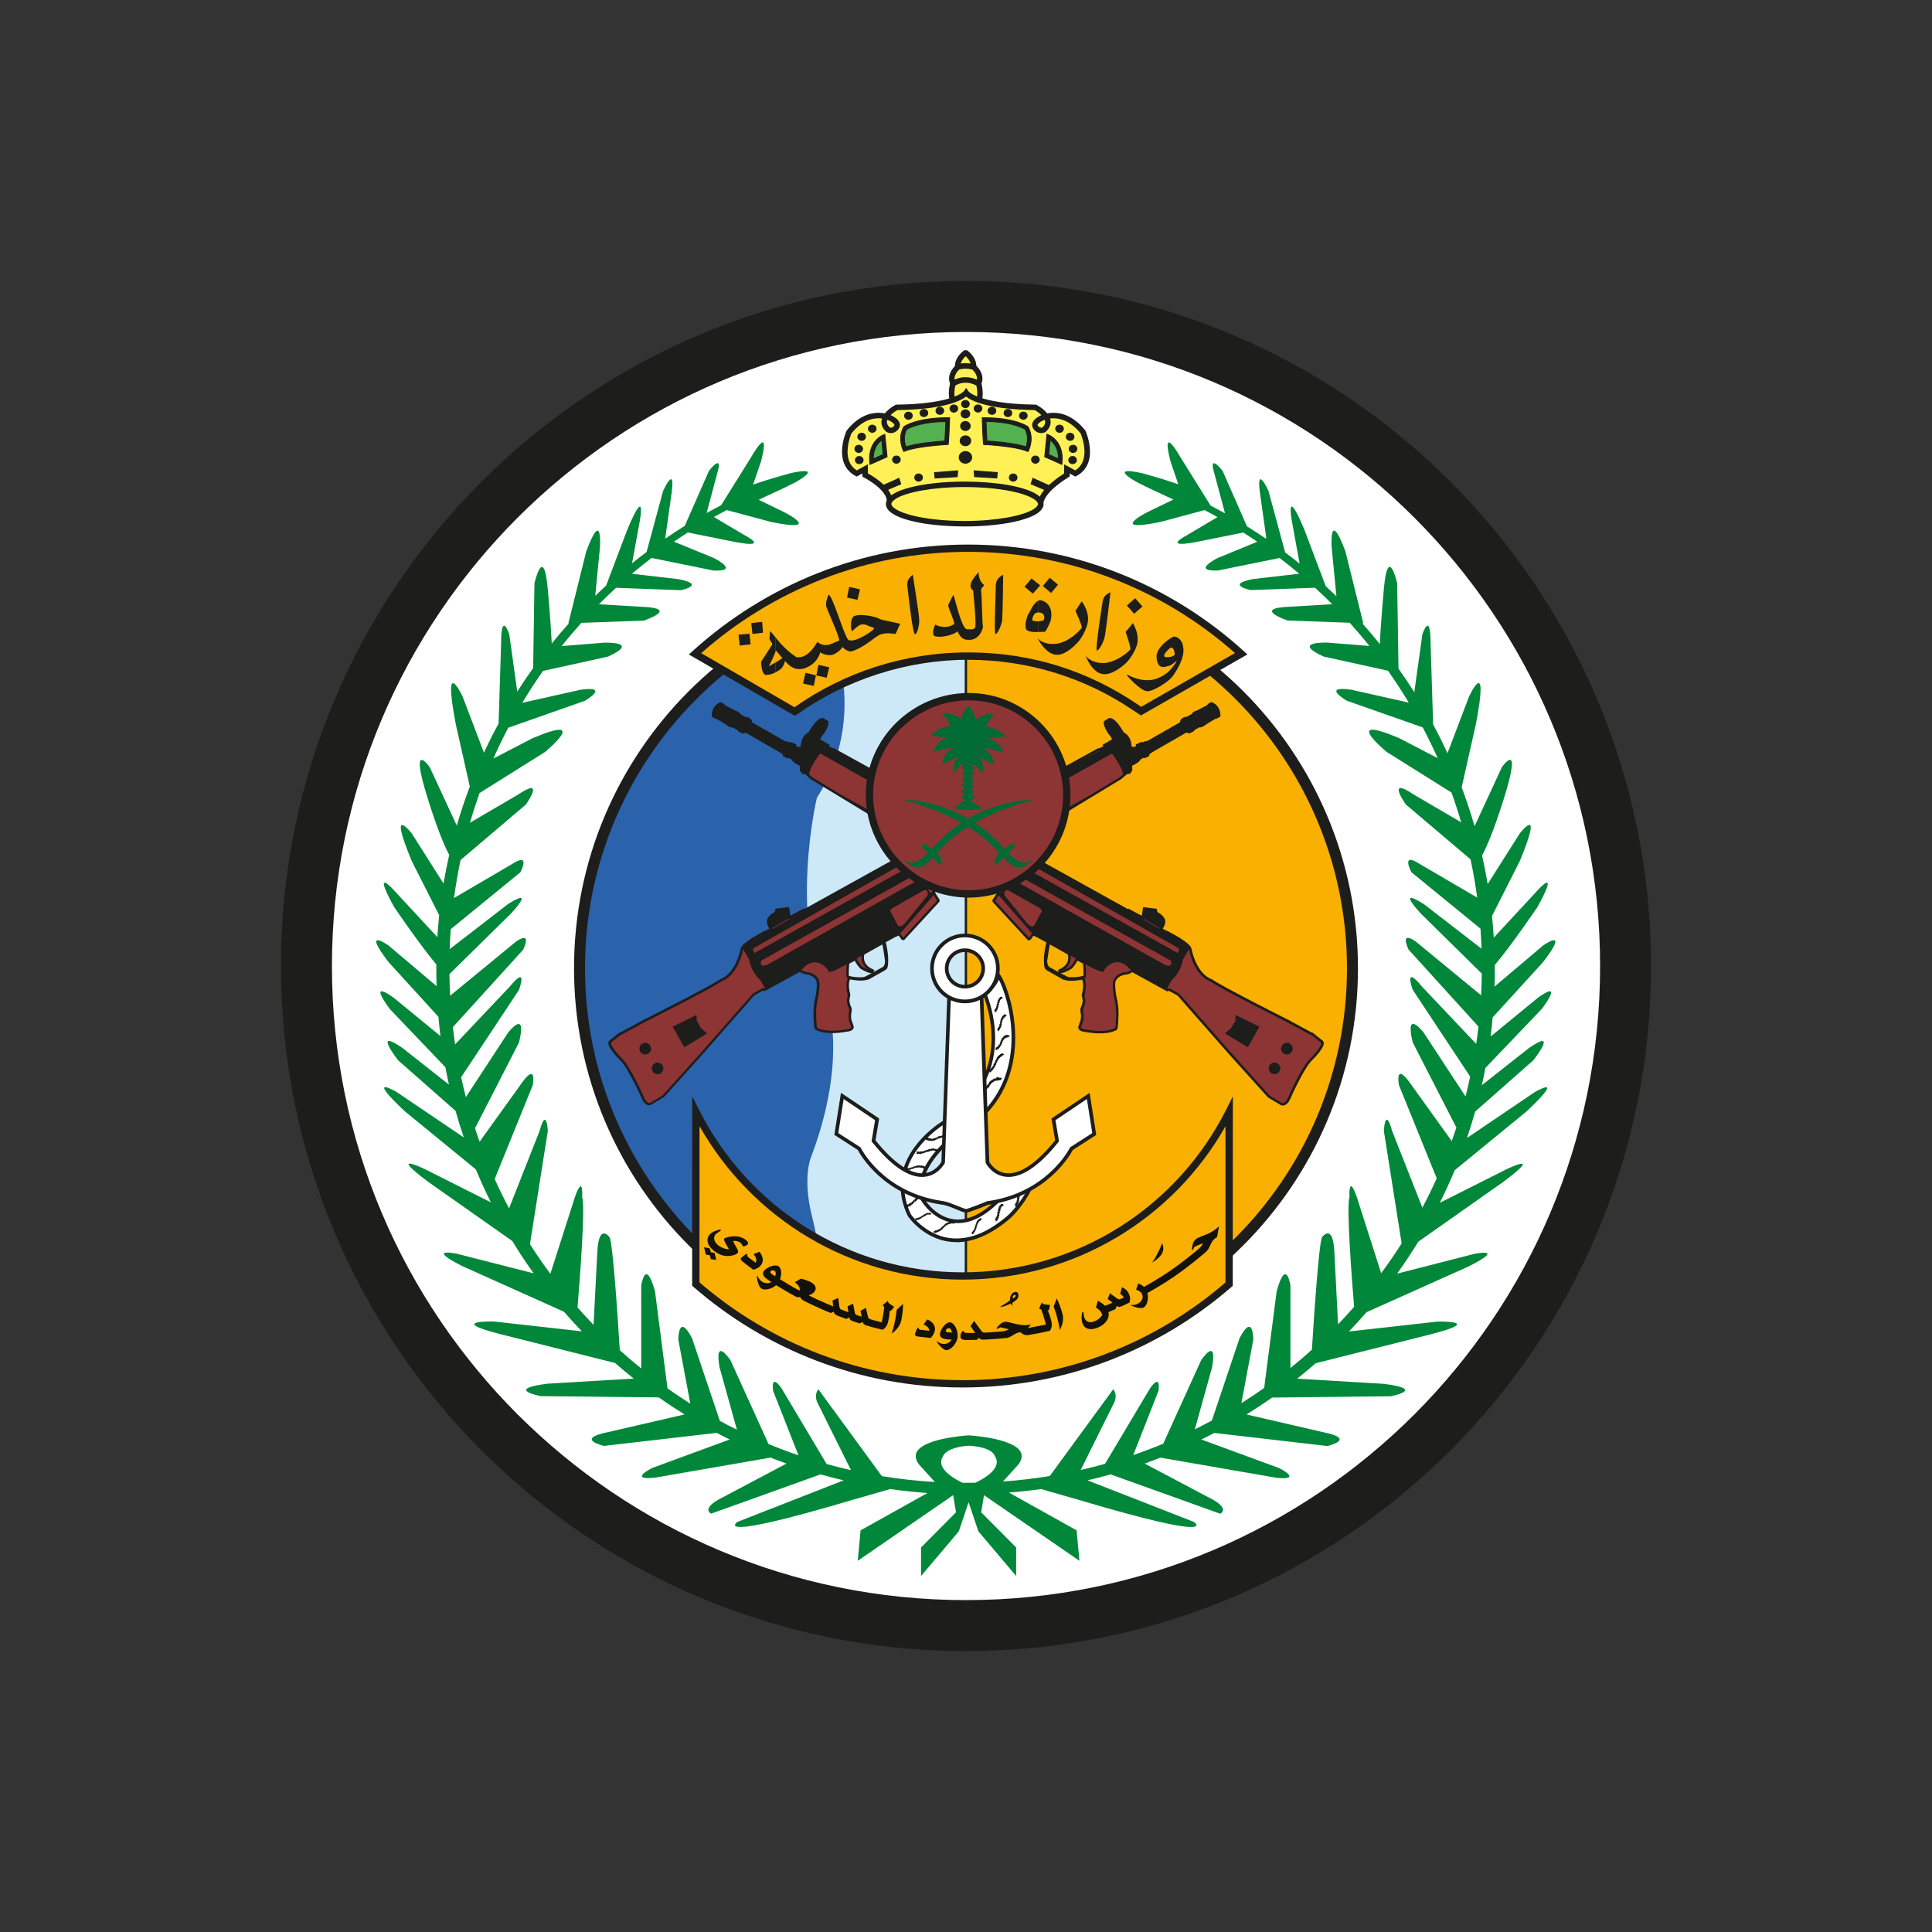<svg xmlns="http://www.w3.org/2000/svg" id="Layer_1" viewBox="0 0 520 520"><rect x="0" y="0" width="520" height="520" fill="#333333" stroke="none"/><defs><style>      .cls-1 {        fill: #64686a;      }      .cls-2 {        fill: #cde9f8;      }      .cls-3 {        fill: #008739;      }      .cls-4 {        fill: #13110c;      }      .cls-5 {        fill: #1d1d1b;      }      .cls-6 {        fill: #006b34;      }      .cls-7 {        fill: #fff;      }      .cls-8 {        fill: #8d3435;      }      .cls-9 {        fill: #54b14f;      }      .cls-10 {        fill: #2a62ab;      }      .cls-11 {        fill: #f9b000;      }      .cls-12 {        fill: #fff155;      }      .cls-13 {        fill: #7c7f83;      }    </style></defs><path class="cls-7" d="M82.47,260c0,98.04,79.48,177.52,177.52,177.52s177.52-79.48,177.52-177.52-79.48-177.52-177.52-177.52-177.52,79.48-177.52,177.52"></path><path class="cls-5" d="M75.61,260.01c0-101.84,82.55-184.38,184.38-184.39,101.84,0,184.38,82.55,184.39,184.39,0,101.84-82.55,184.38-184.39,184.38s-184.38-82.54-184.38-184.38M139.32,380.69c30.91,30.9,73.53,49.98,120.68,49.98,47.15,0,89.78-19.09,120.68-49.98,30.9-30.91,49.99-73.53,49.99-120.68s-19.09-89.78-49.99-120.68c-30.9-30.89-73.53-49.98-120.68-49.98s-89.77,19.09-120.68,49.98c-30.9,30.91-49.98,73.54-49.98,120.69s19.09,89.77,49.98,120.68"></path><path class="cls-2" d="M260,156.6v208.05s-31.86-.33-46.07-12.03l-3.34-183.91s21.92-12.52,49.41-12.11"></path><path class="cls-10" d="M221.17,164.45s14.65,25.47-1.3,50.27c0,0-7.88,32.46,3.35,57.26,0,0,4.44,14.91-5.02,39.71,0,0-2.22,5.35.32,15.56,2.85,11.43,2.36,16.73,2.36,16.73l.59,11.54s-66.77-21.34-65.58-99.21c0,0,3.83-69.93,65.28-91.85"></path><path class="cls-11" d="M259.97,364.72c57.46,0,104.12-46.57,104.12-104.03s-46.66-104.02-104.12-104.02v208.05h0Z"></path><path class="cls-5" d="M259.66,365.04v-208.68h.32c57.63,0,104.43,46.71,104.43,104.34s-46.81,104.33-104.43,104.33h-.32,0ZM260.29,364.41c28.52-.09,54.35-11.68,73.07-30.38,18.8-18.77,30.43-44.7,30.43-73.34s-11.63-54.57-30.43-73.34c-18.72-18.71-44.56-30.29-73.07-30.38v207.43h0Z"></path><path class="cls-5" d="M154.5,260.62c0-58.27,47.23-105.5,105.5-105.5s105.5,47.23,105.5,105.5-47.23,105.5-105.5,105.5-105.5-47.23-105.5-105.5M187.48,333.15c18.56,18.56,44.19,30.03,72.51,30.03s53.96-11.47,72.52-30.03c18.56-18.56,30.03-44.19,30.03-72.52s-11.48-53.95-30.03-72.51c-18.56-18.56-44.19-30.03-72.52-30.03s-53.95,11.47-72.51,30.03c-18.56,18.56-30.03,44.19-30.03,72.51s11.47,53.96,30.03,72.52"></path><path class="cls-11" d="M187.28,345.59c19.21,16.73,44.32,26.87,71.79,26.87s52.54-10.12,71.75-26.83v-46.41c-13.21,26.23-40.38,44.2-71.75,44.2s-58.55-17.99-71.78-44.22l-.02,46.39h0Z"></path><path class="cls-5" d="M186.63,346.34l-.34-.3.03-50.96,1.86,3.69c13.06,25.91,39.9,43.68,70.89,43.68s57.82-17.76,70.89-43.66l1.86-3.7-.02,51-.34.29c-19.38,16.85-44.7,27.06-72.4,27.06s-53.06-10.22-72.44-27.1M259.07,371.48c27.05,0,51.78-9.91,70.77-26.3v-42.04c-13.95,24.65-40.42,41.27-70.77,41.27s-56.82-16.63-70.79-41.29l-.02,42.02c19,16.41,43.74,26.33,70.81,26.33"></path><path class="cls-11" d="M334.08,175.95l-26.96,15.45-1.48-.98c-12.86-8.73-28.38-13.84-45.08-13.84s-33.38,5.49-46.51,14.82l-.16.1-.19-.1-26.63-15.43c19.41-17.6,45.21-28.42,73.48-28.42s54.1,10.76,73.52,28.4"></path><path class="cls-5" d="M213.42,192.37l-.21-.12-27.8-16.1,1-.9c19.58-17.76,45.62-28.68,74.14-28.68s54.59,10.85,74.19,28.66l-.66.73.66-.73,1,.91-28.66,16.43-1.99-1.33c-12.7-8.63-28.02-13.66-44.54-13.66s-32.96,5.42-45.93,14.64h-.03s-.05.04-.05.04l-.64.38-.49-.26h0ZM213.84,190.35c13.22-9.29,29.33-14.75,46.71-14.75s32.63,5.17,45.64,14l.96.65,25.25-14.48c-19.13-16.95-44.28-27.24-71.85-27.24s-52.7,10.35-71.82,27.27l25.11,14.55h0Z"></path><path class="cls-7" d="M277.6,319.02c-1.93,4.47-5.27,7.88-6.16,8.63-16.77,14.25-26.7-.62-26.7-.62-7.31-15.46,9.65-25.16,9.65-25.16,20.53-13.02,10.54-34.54,10.54-34.54,0,0,1.62-1.08,2.58-2.28.96-1.21,1.08-2.31,1.23-2.51,2.46,3.49,9.72,24.27-4.65,37.96,0,0-7.43,4.32-12.27,10.15-3.46,4.18-5.32,9.73-3.44,12.3,0,0,8.17,13.78,21.59-1.22l7.62-2.7h0Z"></path><path class="cls-5" d="M257.4,334.32c-8.42-.02-13.03-6.98-13.07-7.01l-.02-.03v-.04c-1.34-2.79-1.89-5.43-1.89-7.86.05-11.31,11.7-17.9,11.71-17.92,10.26-6.52,12.73-15.08,12.74-22.02,0-3.38-.6-6.36-1.2-8.5-.6-2.14-1.19-3.4-1.19-3.4l-.17-.38.35-.23s1.58-1.07,2.46-2.18c.44-.56.69-1.08.85-1.5.17-.45.17-.67.38-1l.41-.53.38.54c1.41,2.03,4.1,8.89,4.11,17.07,0,7.05-2.05,15.07-8.83,21.53l-.05.04-.05.03s-1.84,1.06-4.28,2.86c-2.44,1.79-5.48,4.31-7.86,7.18-2.46,2.96-4.08,6.67-4.07,9.3,0,.99.21,1.8.69,2.43,0,0,.82,1.38,2.37,2.78,1.56,1.4,3.82,2.76,6.69,2.76,3.11,0,7.05-1.6,11.73-6.82l.09-.1,7.74-2.74,1.07-.38-.45,1.04c-1.99,4.58-5.35,8-6.29,8.81-5.49,4.67-10.33,6.3-14.36,6.3h0,0ZM248.32,330.04c2.1,1.66,5.15,3.29,9.07,3.29s8.35-1.5,13.72-6.06c.76-.64,3.63-3.55,5.54-7.4l-6.41,2.27c-4.75,5.27-8.93,7.06-12.38,7.06-6.41-.03-9.88-5.99-9.88-5.98-.6-.82-.85-1.85-.85-2.98.01-3,1.73-6.81,4.3-9.93,4.67-5.62,11.63-9.8,12.34-10.22,6.52-6.23,8.48-13.92,8.49-20.78.01-6.96-2.08-13.08-3.42-15.64-.18.47-.47,1.07-.96,1.68-.75.93-1.82,1.75-2.36,2.14.56,1.33,2.31,6.02,2.32,11.94.01,7.17-2.65,16.17-13.22,22.87,0,0-2.81,1.6-5.63,4.56s-5.6,7.23-5.6,12.52c0,2.27.51,4.74,1.75,7.4.13.17,1.2,1.72,3.17,3.27"></path><polygon class="cls-5" points="252.12 306.19 252.12 306.19 252 306.15 251.81 306.29 251.69 306.25 251.51 306.36 251.4 306.33 251.2 306.46 251.07 306.42 250.89 306.57 250.78 306.53 250.66 306.49 250.53 306.45 250.41 306.42 250.29 306.38 250.18 306.35 250.06 306.31 249.93 306.27 249.82 306.24 249.69 306.2 249.58 306.16 249.47 306.12 249.34 306.09 249.22 306.05 249.01 306.54 249.15 306.58 249.08 306.74 249.2 306.78 249.31 306.81 249.43 306.85 249.55 306.88 249.66 306.92 249.79 306.96 249.91 307 250.02 307.03 250.14 307.07 250.26 307.11 250.46 306.99 250.57 307.02 250.68 307.06 250.8 307.09 250.92 307.13 251.12 307.01 251.23 307.04 251.4 306.93 251.53 306.96 251.73 306.82 251.84 306.86 252.03 306.71 252.22 306.59 252.12 306.19"></polygon><polygon class="cls-5" points="255.75 306.17 255.82 306 255.7 305.96 255.59 305.93 255.66 305.76 255.52 305.72 255.4 305.69 255.3 305.65 255.17 305.62 255.05 305.58 254.93 305.54 254.82 305.5 254.64 305.64 254.52 305.6 254.39 305.56 254.27 305.52 254.15 305.48 253.97 305.62 253.85 305.58 253.73 305.54 253.54 305.69 253.4 305.65 253.23 305.77 253.1 305.73 252.99 305.7 252.8 305.83 252.68 305.79 252.49 305.93 252.32 306.03 252.11 306.19 252.22 306.59 252.34 306.62 252.4 306.47 252.51 306.51 252.71 306.37 252.82 306.41 253.03 306.26 253.14 306.29 253.27 306.33 253.33 306.18 253.45 306.22 253.57 306.26 253.75 306.12 253.87 306.16 253.99 306.2 254.19 306.07 254.31 306.1 254.42 306.14 254.54 306.18 254.65 306.22 254.77 306.25 254.9 306.29 255.02 306.33 255.12 306.36 255.24 306.4 255.38 306.44 255.24 306.4 255.75 306.17"></polygon><polygon class="cls-5" points="245.8 314.06 245.8 314.06 245.7 313.99 245.57 314.14 245.33 314.23 245.23 314.16 245.08 314.31 244.85 314.39 244.75 314.32 244.61 314.47 244.52 314.4 244.41 314.33 244.17 314.41 243.94 314.5 243.85 314.43 243.74 314.36 243.51 314.43 243.41 314.37 243.32 314.3 243.08 314.38 242.97 314.31 242.87 314.24 242.45 314.69 242.56 314.75 242.67 314.83 242.76 314.9 242.86 314.96 243.09 314.88 243.19 314.96 243.3 315.03 243.52 314.95 243.62 315.01 243.86 314.93 243.97 315.01 244.2 314.91 244.31 314.98 244.44 314.84 244.53 314.9 244.77 314.83 244.87 314.9 245.11 314.81 245.24 314.67 245.48 314.59 245.59 314.66 245.83 314.57 245.8 314.06"></polygon><polygon class="cls-5" points="249.29 314.52 249.29 314.52 249.33 314.3 249.24 314.24 249.13 314.16 249.02 314.09 248.93 314.03 248.83 313.95 248.73 313.89 248.63 313.82 248.54 313.76 248.29 313.83 248.2 313.76 248.1 313.7 248.01 313.63 247.87 313.78 247.76 313.71 247.65 313.63 247.43 313.72 247.32 313.65 247.1 313.73 247 313.66 246.75 313.74 246.51 313.83 246.28 313.91 246.17 313.84 246.03 313.99 245.8 314.07 245.83 314.57 245.97 314.42 246.07 314.49 246.2 314.34 246.43 314.26 246.53 314.34 246.67 314.19 246.77 314.25 246.87 314.32 247.1 314.24 247.35 314.16 247.46 314.23 247.55 314.29 247.79 314.21 247.88 314.27 247.99 314.35 248.08 314.41 248.21 314.26 248.31 314.34 248.42 314.41 248.52 314.48 248.6 314.54 248.71 314.61 248.82 314.69 249.29 314.52"></polygon><polygon class="cls-5" points="253.81 330.01 253.81 330.01 253.68 329.99 253.65 330.15 253.5 330.32 253.37 330.3 253.33 330.48 253.18 330.64 253.04 330.62 253.01 330.79 252.89 330.77 252.76 330.75 252.6 330.92 252.44 331.07 252.33 331.05 252.2 331.03 252.03 331.18 251.91 331.16 251.79 331.15 251.63 331.31 251.5 331.29 251.37 331.27 251.26 331.79 251.39 331.81 251.52 331.83 251.65 331.85 251.77 331.87 251.92 331.72 252.05 331.74 252.18 331.76 252.34 331.6 252.45 331.62 252.62 331.46 252.75 331.48 252.9 331.32 253.04 331.34 253.07 331.17 253.19 331.19 253.35 331.03 253.47 331.05 253.63 330.89 253.67 330.72 253.83 330.56 253.96 330.58 254.12 330.41 253.81 330.01"></polygon><polygon class="cls-5" points="257.08 329.05 257.08 329.05 257 328.86 256.89 328.84 256.74 328.81 256.62 328.79 256.5 328.78 256.37 328.76 256.25 328.74 256.12 328.72 256.01 328.7 255.84 328.86 255.72 328.84 255.6 328.82 255.48 328.8 255.44 328.98 255.31 328.96 255.18 328.94 255.03 329.1 254.9 329.08 254.74 329.23 254.62 329.21 254.45 329.37 254.3 329.54 254.14 329.69 254.01 329.67 253.97 329.85 253.81 330 254.12 330.42 254.15 330.23 254.28 330.25 254.31 330.08 254.47 329.93 254.6 329.95 254.64 329.77 254.76 329.79 254.88 329.81 255.04 329.65 255.2 329.49 255.34 329.5 255.45 329.52 255.61 329.36 255.73 329.38 255.87 329.4 255.98 329.42 256.01 329.25 256.14 329.27 256.27 329.28 256.39 329.3 256.5 329.32 256.64 329.34 256.77 329.37 257.08 329.05"></polygon><polygon class="cls-5" points="249.62 309.39 249.62 309.39 249.44 309.55 249.32 309.52 249.16 309.65 249.02 309.63 248.85 309.77 248.72 309.74 248.56 309.89 248.43 309.85 248.32 309.83 248.12 309.96 248.01 309.93 247.89 309.9 247.78 309.87 247.58 310.03 247.46 309.99 247.35 309.97 247.22 309.94 247.09 309.91 246.97 309.88 246.86 309.85 246.65 310.54 246.75 310.56 246.88 310.6 247 310.62 247.13 310.65 247.18 310.49 247.29 310.51 247.42 310.55 247.55 310.58 247.67 310.61 247.78 310.63 247.95 310.49 248.09 310.53 248.26 310.38 248.39 310.41 248.5 310.44 248.68 310.29 248.8 310.31 248.99 310.16 249.11 310.2 249.28 310.06 249.45 309.92 249.58 309.95 249.62 309.39"></polygon><polygon class="cls-5" points="252.45 309.58 252.33 309.54 252.26 309.36 252.14 309.33 252.02 309.3 251.89 309.27 251.77 309.25 251.64 309.21 251.52 309.18 251.41 309.16 251.28 309.12 251.15 309.09 251.04 309.07 250.87 309.19 250.75 309.17 250.62 309.14 250.44 309.28 250.32 309.26 250.19 309.23 250.03 309.36 249.9 309.33 249.73 309.49 249.6 309.45 249.54 309.63 249.5 310.18 249.68 310.03 249.81 310.06 249.97 309.92 250.11 309.96 250.26 309.8 250.4 309.83 250.58 309.68 250.71 309.72 250.82 309.74 250.94 309.78 250.99 309.59 251.12 309.63 251.24 309.65 251.36 309.68 251.48 309.71 251.61 309.74 251.74 309.78 251.86 309.8 251.99 309.84 251.93 310.01 252.45 309.58"></polygon><polygon class="cls-5" points="246.08 322.78 246.08 322.78 246.01 322.98 245.89 323.01 245.8 323.19 245.67 323.21 245.59 323.42 245.46 323.44 245.38 323.64 245.25 323.65 245.13 323.67 245.04 323.86 244.92 323.88 244.8 323.9 244.69 323.92 244.59 324.13 244.45 324.15 244.34 324.17 244.21 324.2 244.09 324.22 243.96 324.24 243.85 324.26 244.01 324.96 244.12 324.94 244.25 324.92 244.38 324.9 244.51 324.88 244.46 324.71 244.58 324.69 244.71 324.66 244.85 324.64 244.96 324.63 245.08 324.61 245.16 324.41 245.3 324.39 245.38 324.19 245.51 324.17 245.62 324.15 245.71 323.94 245.83 323.92 245.92 323.71 246.04 323.69 246.12 323.5 246.2 323.32 246.34 323.3 246.08 322.78"></polygon><polygon class="cls-5" points="248.71 321.84 248.58 321.86 248.42 321.72 248.31 321.74 248.18 321.77 248.05 321.79 247.92 321.81 247.79 321.83 247.68 321.85 247.55 321.87 247.43 321.89 247.3 321.92 247.18 321.93 247.1 322.11 246.98 322.13 246.84 322.16 246.76 322.36 246.64 322.38 246.51 322.4 246.44 322.59 246.3 322.61 246.22 322.82 246.1 322.84 246.13 323.01 246.39 323.53 246.46 323.32 246.59 323.3 246.67 323.11 246.8 323.1 246.87 322.89 247 322.86 247.1 322.67 247.22 322.65 247.34 322.63 247.45 322.6 247.42 322.43 247.54 322.4 247.67 322.38 247.79 322.36 247.91 322.34 248.04 322.32 248.16 322.3 248.3 322.28 248.42 322.25 248.46 322.44 248.71 321.84"></polygon><polygon class="cls-5" points="248.43 326.99 248.43 326.99 248.34 327.15 248.24 327.15 248.13 327.28 248.02 327.28 247.93 327.44 247.82 327.44 247.73 327.58 247.62 327.58 247.52 327.58 247.4 327.71 247.31 327.71 247.21 327.71 247.11 327.71 247 327.87 246.89 327.87 246.79 327.87 246.69 327.87 246.59 327.87 246.48 327.87 246.39 327.87 246.39 328.45 246.48 328.45 246.59 328.45 246.69 328.45 246.79 328.45 246.79 328.31 246.89 328.31 247 328.31 247.11 328.31 247.21 328.31 247.31 328.31 247.4 328.17 247.52 328.17 247.62 328.02 247.73 328.02 247.82 328.02 247.93 327.87 248.02 327.87 248.13 327.71 248.24 327.71 248.34 327.58 248.43 327.44 248.54 327.44 248.43 326.99"></polygon><polygon class="cls-5" points="250.7 326.6 250.59 326.6 250.5 326.47 250.39 326.47 250.29 326.47 250.18 326.47 250.08 326.47 249.97 326.47 249.87 326.47 249.77 326.47 249.67 326.47 249.56 326.47 249.46 326.47 249.36 326.6 249.26 326.6 249.15 326.6 249.05 326.75 248.95 326.75 248.85 326.75 248.75 326.9 248.64 326.9 248.54 327.04 248.43 327.04 248.43 327.18 248.54 327.63 248.64 327.48 248.75 327.48 248.85 327.34 248.95 327.34 249.05 327.18 249.15 327.18 249.26 327.04 249.36 327.04 249.46 327.04 249.56 327.04 249.56 326.9 249.67 326.9 249.77 326.9 249.87 326.9 249.97 326.9 250.08 326.9 250.18 326.9 250.29 326.9 250.39 326.9 250.39 327.04 250.7 326.6"></polygon><polygon class="cls-5" points="265.97 291.61 265.97 291.61 266.01 291.82 265.87 291.84 265.76 292.07 265.62 292.09 265.49 292.32 265.4 292.53 265.24 292.56 265.11 292.58 264.99 292.82 264.84 292.84 264.75 293.07 264.61 293.09 264.46 293.11 264.32 293.13 264.16 293.15 264.03 293.17 263.92 293.39 263.77 293.41 263.62 293.43 263.47 293.46 263.59 294.09 263.74 294.07 263.89 294.05 264.04 294.02 264.18 294 264.33 293.98 264.47 293.96 264.43 293.75 264.57 293.72 264.72 293.7 264.87 293.68 265 293.66 265.11 293.43 265.27 293.41 265.4 293.38 265.52 293.16 265.66 293.14 265.77 292.92 265.91 292.89 266.03 292.67 266.16 292.65 266.28 292.4 266.37 292.19 266.52 292.17 265.97 291.61"></polygon><polygon class="cls-5" points="269.74 290.2 269.59 290.23 269.41 290.05 269.26 290.07 269.12 290.09 268.97 290.11 268.93 289.91 268.78 289.93 268.65 289.94 268.5 289.96 268.35 289.99 268.19 290.01 268.07 290.03 268.11 290.24 267.96 290.26 267.81 290.28 267.65 290.31 267.52 290.32 267.37 290.34 267.27 290.56 267.12 290.59 266.98 290.6 266.86 290.83 266.71 290.85 266.58 290.88 266.47 291.12 266.32 291.14 266.21 291.35 266.11 291.59 265.96 291.61 266.52 292.17 266.47 291.96 266.62 291.94 266.74 291.7 266.87 291.68 266.84 291.49 266.98 291.46 267.13 291.44 267.23 291.2 267.39 291.18 267.52 291.16 267.64 290.95 267.78 290.93 267.93 290.91 268.08 290.88 268.23 290.86 268.36 290.85 268.51 290.82 268.66 290.8 268.81 290.78 268.94 290.76 269.1 290.73 269.24 290.71 269.38 290.69 269.42 290.88 269.38 290.69 269.74 290.2"></polygon><polygon class="cls-5" points="267.81 285.82 267.81 285.82 267.65 286.03 267.52 286.26 267.52 286.48 267.36 286.48 267.36 286.67 267.36 286.89 267.22 286.89 267.22 287.1 267.05 287.1 267.05 287.32 266.91 287.32 266.75 287.52 266.61 287.75 266.45 287.75 266.45 287.96 266.31 287.96 266.15 287.96 266.31 288.61 266.45 288.61 266.61 288.61 266.75 288.38 266.91 288.38 266.91 288.16 267.05 288.16 267.22 287.96 267.36 287.75 267.52 287.52 267.65 287.32 267.81 287.1 267.81 286.89 267.97 286.89 267.97 286.67 268.13 286.48 268.13 286.26 268.26 286.03 267.81 285.82"></polygon><polygon class="cls-5" points="270.21 283.89 270.21 283.69 270.07 283.69 269.92 283.69 269.92 283.49 269.77 283.49 269.62 283.49 269.47 283.69 269.31 283.69 269.17 283.69 269.17 283.89 269.01 283.89 268.86 284.11 268.71 284.11 268.57 284.33 268.41 284.54 268.26 284.75 268.26 284.96 268.12 284.96 268.12 285.18 267.97 285.4 267.81 285.62 267.81 285.82 268.26 286.04 268.41 285.82 268.41 285.62 268.57 285.4 268.71 285.18 268.86 284.96 269.01 284.75 269.17 284.75 269.17 284.54 269.31 284.54 269.47 284.33 269.62 284.33 269.77 284.33 269.77 284.11 270.21 283.89"></polygon><polygon class="cls-5" points="262.56 329.86 262.56 329.86 262.46 330.04 262.37 330.23 262.39 330.41 262.27 330.42 262.29 330.58 262.31 330.75 262.19 330.75 262.21 330.93 262.08 330.94 262.1 331.12 262 331.13 261.89 331.3 261.8 331.49 261.67 331.5 261.69 331.67 261.58 331.69 261.44 331.69 261.64 332.2 261.76 332.19 261.89 332.17 261.97 331.98 262.1 331.97 262.08 331.8 262.19 331.79 262.3 331.62 262.4 331.43 262.5 331.24 262.58 331.08 262.69 330.89 262.66 330.71 262.79 330.7 262.77 330.53 262.88 330.36 262.85 330.19 262.93 330 262.56 329.86"></polygon><polygon class="cls-5" points="264.28 328.14 264.26 327.98 264.14 327.99 264.03 328 264.01 327.84 263.89 327.85 263.76 327.86 263.66 328.04 263.54 328.04 263.42 328.06 263.44 328.22 263.32 328.23 263.22 328.43 263.1 328.43 263.01 328.61 262.92 328.8 262.8 328.97 262.82 329.15 262.72 329.16 262.74 329.32 262.64 329.51 262.54 329.71 262.56 329.87 262.93 330 263.04 329.82 263.02 329.66 263.12 329.47 263.21 329.28 263.31 329.1 263.4 328.91 263.54 328.9 263.52 328.74 263.63 328.73 263.73 328.55 263.85 328.53 263.98 328.52 263.95 328.35 264.28 328.14"></polygon><polygon class="cls-5" points="269.31 280.27 269.31 280.27 269.31 280.46 269.17 280.46 269.17 280.69 269.17 280.92 269.01 280.92 269.01 281.13 268.86 281.13 268.86 281.33 268.71 281.33 268.71 281.54 268.57 281.54 268.41 281.78 268.26 281.78 268.13 281.98 267.97 281.98 267.81 281.98 267.97 281.98 267.97 282.61 268.13 282.61 268.26 282.61 268.41 282.61 268.41 282.39 268.57 282.39 268.71 282.39 268.71 282.2 268.86 282.2 269.01 281.98 269.17 281.78 269.31 281.54 269.47 281.33 269.47 281.13 269.62 281.13 269.62 280.92 269.77 280.69 269.77 280.46 269.31 280.27"></polygon><polygon class="cls-5" points="271.73 278.98 271.73 278.76 271.58 278.76 271.44 278.55 271.28 278.55 271.14 278.55 270.98 278.55 270.82 278.55 270.68 278.55 270.53 278.76 270.38 278.76 270.22 278.76 270.22 278.98 270.07 278.98 269.93 279.21 269.77 279.4 269.62 279.4 269.62 279.63 269.46 279.85 269.46 280.05 269.31 280.05 269.31 280.27 269.77 280.46 269.93 280.27 269.93 280.05 270.07 280.05 270.07 279.85 270.22 279.85 270.22 279.63 270.38 279.63 270.53 279.4 270.68 279.4 270.82 279.4 270.98 279.21 271.14 279.21 271.28 279.21 271.73 278.98"></polygon><polygon class="cls-5" points="269.17 275.14 269.17 275.14 269.17 275.37 269.17 275.58 269.01 275.58 269.01 275.77 269.01 276 268.86 276.18 268.86 276.44 268.71 276.44 268.71 276.64 268.56 276.64 268.56 276.84 268.42 276.84 268.56 277.7 268.56 277.5 268.71 277.5 268.86 277.5 268.86 277.29 269.01 277.29 269.01 277.06 269.17 277.06 269.17 276.84 269.31 276.64 269.47 276.44 269.47 276.18 269.47 276 269.62 276 269.62 275.77 269.62 275.58 269.62 275.37 269.62 275.14 269.17 275.14"></polygon><polygon class="cls-5" points="270.98 273.43 270.82 273.22 270.68 273.22 270.68 273 270.53 273 270.38 273 270.21 273 270.21 273.22 270.07 273.22 269.92 273.43 269.77 273.43 269.77 273.64 269.61 273.64 269.61 273.86 269.46 274.08 269.46 274.29 269.31 274.29 269.31 274.49 269.31 274.72 269.17 274.92 269.17 275.14 269.61 275.14 269.77 275.14 269.77 274.92 269.77 274.72 269.92 274.49 269.92 274.29 270.07 274.29 270.07 274.08 270.21 274.08 270.21 273.86 270.38 273.86 270.53 273.86 270.53 273.64 270.98 273.43"></polygon><polygon class="cls-5" points="268.42 270.03 268.42 270.03 268.26 270.23 268.26 270.43 268.26 270.66 268.26 270.88 268.12 270.88 268.12 271.1 268.12 271.28 267.97 271.28 267.97 271.51 267.81 271.51 267.81 271.73 267.65 271.73 267.65 271.94 267.81 272.58 267.97 272.35 268.12 272.35 268.12 272.16 268.26 272.16 268.26 271.94 268.42 271.94 268.42 271.73 268.57 271.51 268.57 271.28 268.71 271.1 268.71 270.88 268.71 270.66 268.86 270.43 268.86 270.23 268.42 270.03"></polygon><polygon class="cls-5" points="269.92 268.73 269.92 268.73 269.77 268.53 269.77 268.31 269.62 268.31 269.47 268.31 269.31 268.31 269.17 268.31 269.17 268.53 269.01 268.53 268.86 268.73 268.71 268.94 268.71 269.16 268.57 269.16 268.57 269.36 268.57 269.58 268.42 269.58 268.42 269.81 268.42 270.03 268.86 270.23 268.86 270.03 269.01 270.03 269.01 269.81 269.01 269.58 269.17 269.36 269.17 269.16 269.31 269.16 269.31 268.94 269.47 268.94 269.31 268.94 269.92 268.73"></polygon><polygon class="cls-5" points="268.6 326 268.6 326 268.44 326.22 268.45 326.44 268.46 326.7 268.47 326.93 268.33 326.94 268.34 327.18 268.35 327.39 268.18 327.39 268.19 327.65 268.02 327.65 268.03 327.9 267.85 327.91 267.86 328.13 268.07 328.84 268.23 328.58 268.41 328.57 268.4 328.35 268.54 328.34 268.53 328.11 268.71 328.1 268.69 327.87 268.85 327.62 268.84 327.37 268.98 327.16 268.97 326.92 268.96 326.68 269.11 326.42 269.1 326.2 268.6 326"></polygon><polygon class="cls-5" points="270.19 324.51 270.19 324.51 270.02 324.3 270 324.05 269.84 324.05 269.67 324.06 269.5 324.06 269.34 324.07 269.36 324.33 269.18 324.33 269.02 324.55 268.87 324.78 268.89 325.03 268.73 325.04 268.74 325.25 268.75 325.49 268.58 325.5 268.59 325.76 268.6 326 269.11 326.19 269.09 325.98 269.26 325.97 269.25 325.74 269.24 325.48 269.4 325.22 269.39 325.01 269.55 325.01 269.53 324.75 269.7 324.75 269.53 324.75 270.19 324.51"></polygon><polygon class="cls-5" points="273.9 322.11 273.9 322.11 273.74 322.34 273.75 322.56 273.76 322.82 273.77 323.05 273.63 323.06 273.64 323.3 273.65 323.5 273.47 323.51 273.49 323.76 273.32 323.77 273.33 324.02 273.15 324.02 273.16 324.25 273.38 324.95 273.53 324.69 273.71 324.69 273.7 324.47 273.84 324.46 273.83 324.22 274.01 324.22 273.99 323.99 274.15 323.74 274.13 323.48 274.29 323.28 274.27 323.03 274.27 322.8 274.41 322.54 274.4 322.32 273.9 322.11"></polygon><polygon class="cls-5" points="275.5 320.63 275.5 320.63 275.32 320.41 275.31 320.16 275.13 320.17 274.97 320.18 274.8 320.18 274.65 320.19 274.66 320.44 274.49 320.45 274.32 320.67 274.17 320.9 274.18 321.15 274.03 321.15 274.04 321.36 274.04 321.62 273.88 321.62 273.89 321.88 273.9 322.12 274.4 322.32 274.39 322.1 274.56 322.09 274.55 321.85 274.54 321.6 274.7 321.34 274.69 321.13 274.85 321.12 274.83 320.88 275 320.87 274.83 320.88 275.5 320.63"></polygon><path class="cls-7" d="M292.91,294.96l-9.37,6.31.97,5.78c-13.24,16.56-18.74,5.78-18.74,5.78l-1.62-45.22s-4.59,1.66-8.7,0l-1.62,45.22s-5.49,10.78-18.74-5.78l.96-5.78-9.36-6.31-1.62,10.25,6.14,3.95s5.93,12.14,22.14,14.56h-.01s.03,0,.05,0c.2.03.4.07.61.09,2.03.43,5.27,2.08,6.05,2.08.7-.09,4.15-1.42,5.76-2.12,16.54-2.26,22.57-14.62,22.57-14.62l6.14-3.95-1.62-10.25h0Z"></path><path class="cls-5" d="M257.32,325.46c-1.15-.47-2.46-.98-3.37-1.16-.23-.03-.43-.07-.59-.1h-.05v-.1s-.01.1-.01.1c-15.5-2.32-21.75-13.39-22.44-14.7l-6.3-4.05,1.79-11.32,10.27,6.91-.98,5.88c5.64,7.01,9.79,8.88,12.55,8.87,1.81,0,3.1-.78,3.97-1.59.69-.64,1.09-1.26,1.22-1.49l1.63-45.8.65.26c1.29.52,2.65.7,3.89.7,2.49,0,4.45-.7,4.45-.7l.63-.23,1.64,45.77c.05.09.13.21.24.39.21.3.54.71.97,1.11.87.81,2.16,1.59,3.97,1.59,2.76,0,6.9-1.86,12.54-8.87l-.98-5.88,9.63-6.48.63-.43,1.79,11.32-6.3,4.05c-.69,1.32-7.03,12.56-22.81,14.76-1.68.71-4.96,2-5.89,2.13-.63-.03-1.55-.45-2.74-.92M253.47,323.23c.21.03.41.07.63.1,1.09.23,2.41.76,3.58,1.23,1.13.47,2.23.87,2.32.85.51-.05,4.06-1.4,5.62-2.08l.06-.03h.07c12.22-1.68,18.59-8.94,21.03-12.46.81-1.17,1.16-1.9,1.16-1.9l.06-.12,5.99-3.85-1.45-9.17-8.46,5.7.95,5.69-.14.17c-5.79,7.25-10.19,9.41-13.45,9.41-4.25-.02-6.09-3.67-6.11-3.71l-.05-.1-1.59-44.68c-.82.23-2.36.57-4.15.57-1.13,0-2.38-.14-3.61-.53l-1.6,44.65-.05.09s-1.87,3.7-6.11,3.71c-3.26,0-7.66-2.17-13.45-9.41l-.14-.17.95-5.69-8.46-5.7-1.44,9.17,5.99,3.85.06.12s.35.72,1.15,1.87c.79,1.15,2.02,2.72,3.74,4.36,3.45,3.28,8.9,6.86,16.89,8.05h.03s0,0,0,0ZM292.42,295.03l.49-.08-.49.08Z"></path><path class="cls-7" d="M259.71,251.78c-4.9,0-8.87,3.97-8.87,8.88s3.97,8.87,8.87,8.87,8.87-3.97,8.87-8.87-3.97-8.88-8.87-8.88M259.71,265.57c-2.71,0-4.91-2.2-4.91-4.91s2.2-4.92,4.91-4.92,4.92,2.2,4.92,4.92-2.2,4.91-4.92,4.91"></path><path class="cls-5" d="M250.35,260.66c0-5.17,4.19-9.37,9.36-9.37v.98c-4.63.01-8.37,3.76-8.38,8.38,0,4.63,3.75,8.37,8.38,8.38,4.63,0,8.37-3.75,8.38-8.38,0-4.63-3.75-8.37-8.38-8.38v-.98c5.17,0,9.36,4.19,9.37,9.37,0,5.17-4.19,9.37-9.37,9.37s-9.36-4.2-9.36-9.37M254.31,260.66c0-2.98,2.42-5.4,5.4-5.4s5.41,2.42,5.41,5.4-2.42,5.4-5.41,5.4v-.98c2.45,0,4.42-1.98,4.43-4.42,0-2.44-1.98-4.42-4.43-4.43-2.44,0-4.42,1.99-4.42,4.43s1.98,4.42,4.42,4.42v.98c-2.98,0-5.4-2.42-5.4-5.4"></path><path class="cls-5" d="M270.01,154.68s-.14,10.81-.28,12.31c-.24,1.5-1.25,3.62-1.8,3.68-.45.05.14-12.59.1-13.22.14-2.21,2.07-2.67,1.98-2.77"></path><polygon class="cls-5" points="216.8 181.08 216.13 183.97 219.02 184.62 219.61 181.75 216.8 181.08"></polygon><polygon class="cls-5" points="220.29 178.95 219.72 181.81 222.51 182.41 223.19 179.61 220.29 178.95"></polygon><polygon class="cls-5" points="228.56 157.97 227.99 160.84 230.78 161.44 231.47 158.63 228.56 157.97"></polygon><polygon class="cls-5" points="198.77 170.83 199.1 173.76 202.03 173.41 201.72 170.58 198.77 170.83"></polygon><polygon class="cls-5" points="202.2 167.71 202.53 170.64 205.37 170.29 205.13 167.37 202.2 167.71"></polygon><polygon class="cls-5" points="305.53 161.02 303.3 162.97 305.25 165.2 307.49 163.23 305.53 161.02"></polygon><path class="cls-5" d="M298.89,159.34s-1.24,10.85-1.6,12.27c-.37,1.42-1.51,3.47-2.05,3.47s1.42-12.56,1.52-13.08c.26-2.22,2.31-2.5,2.14-2.67"></path><path class="cls-5" d="M245.66,154.6s1.73,10.79,1.75,12.22c.08,1.53-.56,3.78-1.11,3.89-.71.17-2.05-12.78-2.09-12.99-.28-2.17,1.62-2.93,1.46-3.12"></path><path class="cls-5" d="M316.12,175.98s.01,0,.02,0c0-.01-.02-.01-.02,0"></path><path class="cls-5" d="M318.09,172.86c-.9-1.68-2.25-1.51-2.25-1.51,0,0-.43.17-1.06.63-1.45.97-3.56,2.83-3.49,4.88.17,2.94,1.69,2.85,2.77,2.5.26-.09.54-.09.72-.19.46-.18.99-.53,1.6-1.07.91-.8-.45,1.16-1.6,2.4-.81.81-2.06,1.69-3.67,2.24-4.02,1.25-7.86-1.35-7.86-1.17-.09.26,3.57,4.19,5.37,4.46,1.42.17,4.46-1.69,6.16-3.12.35-.35.69-.71.89-.96.61-.89,2.69-3.84,2.85-6.59v-.8c-.1-.63-.16-1.16-.43-1.7M314.78,176.86h-.45c-2.14.27-.26-1.78.45-2.3l.08-.09c1.03-.76,1.39,1.47,1.27,1.52.07.07.19.57-1.35.87"></path><path class="cls-5" d="M304.93,167.71l-1.96,2.4s1.51,4.26,1.25,4.7c-.18.38-3.84,3.66-7.42,3.66-3.56-.1-4.65-2.05-4.65-2.05,0,0,1.62,4.44,4.48,4.98,2.85.62,6.61-3.11,6.61-3.11,0,0,2.59-2.76,2.94-5.6.28-2.67-1.24-4.81-1.24-4.98"></path><path class="cls-5" d="M291.16,161.83l-1.7,2.58s1.86,4.08,1.7,4.53c-.18.45-3.49,4.08-7.14,4.36-3.58.27-4.83-1.61-4.83-1.61,0,0,2.14,4.28,5,4.54,2.85.36,6.24-3.74,6.24-3.74,0,0,2.33-2.93,2.43-5.87,0-2.67-1.7-4.63-1.7-4.8"></path><polygon class="cls-5" points="277.63 155.69 275.76 157.92 277.99 159.78 279.96 157.55 277.63 155.69"></polygon><polygon class="cls-5" points="282.54 155.5 280.67 157.73 282.91 159.6 284.77 157.38 282.54 155.5"></polygon><path class="cls-5" d="M279.51,167.24v2.85c1,0,1.79-.09,1.7,0-.09.17.8-.89,1.6-3.11,1-4.81-2.68-5.43-2.68-5.43-.26,0-.45,0-.62.1v3.19h.36c1.79.43,1.07,1.96,1.07,1.96.09.27-.71.35-1.42.44"></path><path class="cls-5" d="M279.51,164.84v-3.18c-1.52.71-2.32,3.18-2.58,3.37-.27.25-1.35,3.1-.73,4.36.35.62,1.96.8,3.31.71v-2.85c-.8,0-1.6-.09-1.69-.43,0,0,.17-2.05,1.69-1.97"></path><path class="cls-5" d="M263.44,153.99s-.09.54.09,1.25c.09.61.61,1.78,1.35,2.2-.45.9-.82.63-.82,1.52.28,2.57.28,9.7.54,9.7,0,0-.72,3.91-4.2,3.54-2.13,0-2.69-2.66-2.76-2.3,0,.44-3.49,1.95-6.08,1.33-.89-.54-.18-2.5.19-3.2-.19.17,2.84,1.59,5.08-.1.26-.35-1.79-4.71-1.61-5.06.37-.98,1.08-2.14,1.33-2.69.28-.52,2.25,10.07,4.03,9.18,1.15.09,1.42.09,1.87-.45.45-.61-.54-10.04-.54-10.04,0,0-2.32-.96,1.53-4.89"></path><path class="cls-5" d="M208.78,178.28v2.66c.8-.44,1.44-.87,1.7-1.23.63-.81.82-1.86.82-1.86,0,0,2.04,3.21,5.44,1.95,3.4-1.25,4.07-4.23,3.99-4.23s2.08,1.31,3.78.5c1.78-.9,2.23-1.95,2.23-1.95,0,0,.89,1.15,2.32,1.24,3.84-1.16,6.52-4.18,8.04-4.63,1.35-.54,3.94-.1,3.94-.1l1.24-2.74c-4.17-1-4.94-.92-5.73-1.41-1.06-.54-4.83-1.4-6.74-.64-1.29,1.11-.56,4.08-.56,4.08,1.55-1.13,2.22-2.73,4.83-1.31.69.21.82.2,1.23.57-1.24,1.34-5.8,4.04-7.06,2.98-1.35-1.87-4.3-12.34-5.28-12.08-.54,1.42-.64,1.96-.64,2.86-.09.52,3.95,8.94,3.5,9.48-1.6.52-3.5,2.22-5.84.36-2.67,4.54-4.86,4.17-5.67,4.09-2.5-1.7-4.29-3.65-5.54-5.25v3.38l1.8,2.14-1.8,1.15h0Z"></path><path class="cls-5" d="M208.78,174.99v-3.38c-.61-.72-1.06-1.33-1.51-1.77l-.18,2.13.81,1.42-3.04,4.72s0,3.47,1.33,3.56c.71,0,1.71-.26,2.59-.72v-2.67l-1.87,1.07s1.97-3.74,1.87-4.36"></path><path class="cls-8" d="M352.6,285.45s4.15-4.03,3.23-5.04l-2.7-2.15-.38-.1-6.04-3.28s-18.5-9.31-20.7-11.01c0,0-4.01-.93-5.69-8.45,0,0,.09-1.22-6.22-4.49l-.34-.08-1.33-.77s1.6-1.83.42-3.06c0,0-.38-.65-1.64-1.27l-.18-.81-3.07-.38-.4,2.47-3.87-2.08-.22.09-23.82-13.21-17.04-9.36-.23.03-22.72-12.69-.37-.48-3.47-1.84-.66.21-10.71-5.92-.46-.05-1.36-.73.21-.37-2.55-1.47.54-1.04s1.93-2.22,1.79-3.77l-1.15-.72s-1.2-.53-3.64,3.78c0,0-1.95.76-1.99,3.44l-.39.58-.46-.05h-.44s-.61-.34-.61-.34l.03-.42-1.1-.53-.38.1-.92-.37-.22.09-9.32-5.33s.38-1.13-1.51-1.31l-1.56-.85-.17-.36-.69-.4-.25-.03-3.11-1.63-.07-.26-.69-.4s-2.08.63-2.08,3.33l.77.45.31.02,2.28,1.37s.9.68,1.51.93h.55s1.37.78,1.37.78l.35.42.94.43s.49-.09.71-.29l9.51,5.49s.62.52.85.59v.44s.95.43.95.43l.42-.08.85.49s.14.78,2.43,1.78c0,0-.2,1.18.38,2.06l1.08-.19s-.02.69,1.3,1.67l14.95,9.06,20.53,12.56,14.68,8.58s.45.26-.1,1.02l-1.06,1.65.07.26,9.32,10.13.32-.09.87-1.23,1.05.44,2.96,1.6s-1.19,4.11-.54,6.92c0,0,.09.32.91.75l3.95,2.22s.96.29,1.99.28c1.03,0,2.76-.29,2.76-.29,0,0,.47-.43.65.75,0,0,.42,1.15-.24,3.69l.25,1.44s0,.92-.5,1.98c0,0-.25.34-.06,1.31,0,0,.33,1.49-.24,2.78l-.33.94s-.36.71.85,1.04c0,0,2.92.56,4.58.49,0,0,2.61.05,4.04-.74,0,0,.4.23.49-1.33.1-1.56.39-4.31-.4-7.25,0,0-.76-3.73-.14-4.72,0,0,.45-1.25,2.39-1.7,0,0,1.7-.15,2.2-.83l9.55,5.24.51-.14,2.45,1.36,13.83,15.76,10.52,11.68,3.45,2.05s1.1.53,2.08-1.72c0,0,3.18-7.28,5.56-10M287.76,263.33s-.3.11-1.36-.5l-4.06-2.2s-.79-.27-.85-1.96c0,0,.55-4.31.82-4.77,0,0-.04-.26.39-.01l5,2.79s1.12,3.05-2.54,4.57c0,0-.1,1.08,3.05-.78,0,0,.77-.59,1.64-2.36l1.95,1.03s.33,3.36.03,3.79c0,0-1.85.59-4.06.4"></path><path class="cls-5" d="M345.26,297.57c-.25,0-.41-.07-.47-.1l-3.5-2.08-10.55-11.72-13.8-15.71-2.28-1.27-.51.14-9.44-5.18c-.8.68-2.2.73-2.19.75-.9.21-1.44.59-1.75.92s-.4.56-.4.56v.03s-.03.03-.03.03c-.11.16-.19.65-.19,1.22,0,1.38.37,3.23.37,3.23.43,1.6.54,3.14.54,4.46,0,1.16-.09,2.17-.13,2.89-.08,1.19-.3,1.6-.78,1.66-1.4.71-3.5.73-4,.73h-.09c-.1,0-.2,0-.31,0-1.75,0-4.33-.49-4.37-.5-.85-.2-1.18-.74-1.16-1.13,0-.22.07-.36.07-.34l.34-.97c.24-.54.32-1.14.32-1.62,0-.55-.09-.93-.09-.94-.06-.29-.08-.54-.08-.74,0-.54.16-.8.17-.8.42-.88.45-1.67.46-1.81l-.26-1.48.02-.08c.28-1.09.36-1.91.36-2.49,0-.71-.11-1-.11-1v-.03s-.01-.03-.01-.03c-.04-.23-.09-.39-.12-.47,0-.01-.01-.02-.01-.03h-.01s-.1.03-.1.03c0,0-1.74.3-2.81.3h-.05c-1.08,0-2.03-.3-2.05-.3h-.04s-3.97-2.25-3.97-2.25c-.88-.45-1.06-.84-1.09-.98-.15-.63-.2-1.32-.2-2,0-2.04.49-4.1.67-4.82l-2.69-1.46-.79-.34-.78,1.11-.12.03-.52.14-9.51-10.34-.03-.09-.11-.4,1.16-1.79c.18-.26.21-.41.21-.47,0-.05,0-.06-.01-.07l-14.67-8.58-20.53-12.56-14.97-9.08c-.87-.63-1.22-1.19-1.36-1.55l-.98.17-.12-.19c-.4-.61-.47-1.31-.47-1.77,0-.1,0-.19,0-.26-1.68-.77-2.19-1.44-2.34-1.75l-.63-.37-.41.08-1.23-.57v-.21s-.02-.24-.02-.24c-.34-.2-.69-.52-.68-.51l-9.32-5.38c-.31.17-.63.21-.65.23l-.11.02-1.11-.5-.05-.07-.31-.37-1.24-.72h-.52s-.07-.02-.07-.02c-.69-.28-1.58-.96-1.56-.95l-2.21-1.33-.3-.02-.97-.56-.03-.14c-.02-.07,0-.09-.01-.09,0-2.91,2.28-3.65,2.33-3.65l.14-.05.13.08.81.47.04.14.03.11,2.92,1.53.25.04.06.03.78.45.05.1.12.26,1.39.76c1.39.11,1.82.92,1.79,1.41v.05l8.97,5.14.19-.09.14.05.82.33.4-.11,1.42.69v.23s-.02.2-.02.2l.34.19h.39s.25.02.25.02l.22-.33c.07-2.41,1.63-3.38,2.08-3.6,1.94-3.4,3.13-3.86,3.74-3.88.14,0,.24.04.32.08l1.29.81v.17c.02.06.02.12.02.19-.03,1.62-1.6,3.47-1.86,3.78l-.38.72,2.55,1.48-.17.3-.03.06.98.53.46.05,10.65,5.88.66-.21,3.66,1.95.05.06.33.43,22.56,12.6.23-.03,17.15,9.41,23.68,13.14.21-.09,3.59,1.92.38-2.32,3.64.44.06.24.14.65c1.06.55,1.5,1.12,1.61,1.29.37.39.51.86.51,1.29-.01.79-.42,1.48-.69,1.87l.96.56.32.08.04.02c5.6,2.92,6.28,4.18,6.39,4.67h0s.01.05.01.05c1.25,5.56,3.74,7.39,4.85,7.97.38.19.57.24.57.24h.07s.06.06.06.06c1.03.8,6.24,3.57,11.12,6.1,4.9,2.54,9.52,4.86,9.54,4.87l6.01,3.26.4.12,2.79,2.23c.16.17.23.41.23.62-.09,1.68-3.19,4.58-3.45,4.87-2.31,2.63-5.5,9.91-5.5,9.92-.67,1.57-1.51,1.97-2.07,1.97h-.02.01ZM345.26,296.88c.23,0,.82-.1,1.46-1.56.01-.02,3.16-7.29,5.62-10.1l.26.23-.24-.24s.83-.8,1.66-1.78c.83-.95,1.64-2.17,1.6-2.62,0-.1-.02-.13,0-.12l-2.65-2.11-.34-.1-6.07-3.29s-18.17-9.13-20.7-10.99c-.57-.16-4.28-1.56-5.86-8.67-.01-.03-.02-.06-.02-.09h0s-.02-.06-.07-.12c-.08-.14-.26-.37-.63-.71-.75-.69-2.27-1.77-5.31-3.35l-.34-.09-1.74-1,.27-.31s.78-.94.77-1.75c0-.3-.09-.57-.34-.83l-.03-.03-.02-.04s-.06-.11-.28-.32c-.23-.21-.61-.51-1.21-.81l-.15-.08-.03-.16-.13-.57-2.51-.3-.42,2.61-4.15-2.22-.22.1-23.97-13.3-16.94-9.3-.23.03-22.88-12.78-.04-.06-.33-.42-3.27-1.74-.66.21-10.79-5.95-.45-.05-1.73-.93.17-.3.04-.07-2.53-1.47.72-1.36.03-.03s1.72-2.05,1.72-3.35l-.95-.59h0c-.16-.01-1.27.2-3.19,3.63l-.07.11-.11.05s-.42.16-.85.63c-.45.47-.89,1.23-.92,2.49v.1l-.05.09-.51.75-.21-.02-.41-.05h-.54s-.09-.03-.09-.03l-.79-.46v-.21s.02-.19.02-.19l-.78-.38-.37.1-.1-.04-.79-.32-.24.1-9.72-5.56.09-.26s.01-.04.01-.12c-.04-.19.02-.57-1.23-.73h-.07s-1.72-.95-1.72-.95l-.05-.1-.12-.26-.54-.31-.24-.03-3.29-1.73-.04-.15-.03-.12-.42-.24c-.17.07-.47.22-.78.52-.44.42-.88,1.09-.93,2.23l.52.3.32.02,2.39,1.44s.83.63,1.37.86h.57s1.51.86,1.51.86l.04.05.3.36.75.35c.14-.04.4-.12.45-.19l.18-.16,9.78,5.65s.66.53.73.53l.23.08v.24s.02.23.02.23l.64.3.44-.09,1.1.63.03.14s0,.03.02.05c.03.05.1.16.24.3.28.28.85.71,1.96,1.19l.24.11-.05.26s-.03.16-.03.42c0,.34.05.8.24,1.2l1.91-.33-.63.63c.01.05.05.12.1.21.14.24.43.62,1.01,1.06l14.95,9.06,20.53,12.56,14.67,8.58c.05.02.35.23.35.65,0,.25-.1.54-.33.85l-.98,1.53v.03s9.13,9.91,9.13,9.91l.95-1.35,1.33.56,3.2,1.74-.03.11c.16,0,.29.07.45.16l5.11,2.85.04.12s.18.5.18,1.18c.02.94-.36,2.3-1.87,3.29.4-.15.94-.42,1.67-.84,0,0,.15-.11.44-.46.28-.35.68-.92,1.11-1.77l.16-.32,2.43,1.28.02.19s.16,1.58.16,2.74c-.02.55,0,.93-.19,1.27l-.07.1-.11.04s-.03,0-.07.02c.12.18.2.44.24.77.04.12.14.51.14,1.18,0,.62-.09,1.48-.36,2.59l.26,1.54-.03.03c-.02.32-.11,1.1-.55,2.02h0s-.02.03-.03.07c-.03.07-.05.19-.05.4,0,.16.02.35.07.59,0,.01.1.46.1,1.08,0,.55-.08,1.23-.36,1.87l-.35.98s-.01.03,0,.08c.02.08-.03.26.63.47,0,0,2.58.49,4.21.49.1,0,.19,0,.3,0h.1c.46,0,2.64-.06,3.77-.7l.16-.09c.06-.14.13-.43.16-.96.04-.75.13-1.72.13-2.85,0-1.28-.12-2.76-.53-4.31,0,0-.38-1.89-.39-3.38,0-.6.05-1.14.28-1.55.09-.23.71-1.44,2.67-1.89,0,0,.4-.04.86-.15.47-.11.96-.33,1.1-.54l.18-.24,9.69,5.33.51-.14,2.62,1.46,13.87,15.8,10.48,11.65,3.38,2.01h0s.05.02.14.02M287.82,262.99c.29.02.57.03.85.03,1.38,0,2.5-.26,2.9-.38,0-.04.01-.09.02-.15.02-.17.03-.4.03-.65,0-.87-.1-2.05-.14-2.49l-1.48-.79c-.83,1.56-1.54,2.14-1.61,2.19-1.49.87-2.28,1.13-2.8,1.15-.06,0-.12,0-.17-.01l1.18.64c.71.41,1.04.46,1.11.47h.03s.08,0,.08,0h0ZM282.43,260.28s.06.03.09.05l2.43,1.32c-.12-.16-.13-.31-.13-.38,0-.04,0-.07.01-.1l.04-.17.16-.07c2.15-.91,2.47-2.26,2.49-3.19,0-.38-.07-.68-.1-.83l-4.84-2.71c-.1.36-.29,1.39-.42,2.3-.17,1.11-.3,2.15-.31,2.15.05,1.19.45,1.52.58,1.62"></path><path class="cls-5" d="M345.26,297.35c-.21,0-.34-.07-.36-.07l-3.48-2.07-10.52-11.68-13.8-15.73-2.41-1.34-.51.14-9.5-5.21c-.64.69-2.21.79-2.2.8-1.88.44-2.3,1.62-2.31,1.64-.16.24-.23.75-.23,1.33,0,1.42.38,3.29.38,3.29.42,1.58.53,3.1.53,4.41,0,1.15-.09,2.15-.13,2.87-.08,1.2-.32,1.44-.56,1.46h-.04c-1.31.7-3.47.73-3.96.73h-.1c-.1,0-.2,0-.3,0-1.71,0-4.3-.49-4.31-.49-.8-.21-1-.63-1-.92,0-.16.06-.27.06-.27l.33-.95c.26-.57.33-1.2.33-1.71,0-.57-.09-.98-.09-.98-.06-.28-.07-.51-.07-.69,0-.5.14-.71.14-.71.47-.98.49-1.84.49-1.92l-.24-1.48c.28-1.11.36-1.95.37-2.54,0-.75-.12-1.08-.13-1.1-.11-.67-.28-.73-.33-.72-.05,0-.11.04-.17.07,0,0-1.72.3-2.79.3s-2.01-.29-2.05-.3l-3.95-2.22c-.85-.43-.96-.78-.98-.83-.14-.61-.19-1.28-.19-1.95,0-2.19.57-4.44.71-4.93l-2.86-1.54-.96-.4-.87,1.19-.4.1-9.39-10.23-.09-.31,1.09-1.7c.2-.28.25-.47.25-.59,0-.19-.11-.24-.11-.24l-14.68-8.59-20.53-12.56-14.95-9.06c-1.02-.75-1.27-1.36-1.33-1.62l-1.04.17-.04-.07c-.37-.55-.44-1.2-.44-1.64,0-.17.01-.32.03-.41-1.92-.85-2.32-1.56-2.4-1.77l-.77-.45-.42.09-1.04-.49v-.44c-.31-.15-.8-.57-.8-.57l-9.44-5.45c-.28.19-.69.26-.69.26h-.04s-1.02-.47-1.02-.47l-.32-.39-1.31-.78h-.59c-.64-.26-1.53-.94-1.53-.94l-2.22-1.35-.37-.03-.82-.5s-.01-.07-.01-.07c0-2.77,2.15-3.43,2.17-3.44h.05s.05.02.05.02l.73.42v.05s.06.21.06.21l3.02,1.59.29.05.74.45.15.33,1.48.82c1.39.11,1.67.8,1.66,1.2,0,.07,0,.12-.01.17l9.2,5.25.2-.09.05.02.88.36.39-.1,1.21.58v.09s-.03.34-.03.34l.48.29h.46s.38.03.38.03l.33-.49c.05-2.69,2.01-3.49,2-3.46,1.96-3.47,3.14-3.85,3.6-3.86.12,0,.18.03.21.04l1.2.75v.07c.02.05.02.11.02.17-.01,1.61-1.83,3.68-1.82,3.66l-.49.93,2.55,1.47-.07.11-.15.26,1.2.65.5.07,10.67,5.89.66-.21,3.56,1.89.33.45,22.69,12.67.23-.03,17.08,9.37,23.76,13.19.21-.09,3.77,2.02.4-2.41,3.27.4.03.09.17.75c1.24.62,1.63,1.27,1.62,1.27.34.35.47.76.47,1.16,0,.85-.56,1.65-.78,1.94l1.18.69.36.09c5.87,3.05,6.25,4.3,6.29,4.56h0c1.68,7.48,5.59,8.37,5.64,8.4,2.16,1.66,20.66,10.98,20.69,10.99l6.02,3.27.42.13,2.71,2.16c.11.13.16.3.16.47-.03,1.48-3.23,4.56-3.4,4.73-2.36,2.69-5.54,9.96-5.54,9.98-.67,1.54-1.44,1.84-1.89,1.84v-.02ZM345.26,297.11c.33,0,1-.19,1.66-1.7,0,0,3.17-7.29,5.58-10.04l.1.09-.09-.09s3.37-3.29,3.33-4.56c0-.14-.03-.23-.09-.29l-2.65-2.13-.4-.12-6.04-3.28s-18.5-9.3-20.68-10.99c-.03,0-4.09-.99-5.78-8.56v-.03s0-.28-.77-.98-2.33-1.81-5.37-3.38l-.36-.09-1.47-.85.1-.12s.82-.96.82-1.89c0-.35-.1-.69-.42-1.02-.01,0-.35-.61-1.59-1.22l-.05-.03v-.06s-.17-.73-.17-.73l-2.88-.34-.4,2.52-3.97-2.13-.22.09-23.87-13.24-17-9.34-.24.03-22.79-12.74-.32-.45-3.42-1.82-.67.21-10.71-5.93-.51-.07-1.47-.79.07-.11.14-.26-2.54-1.46.61-1.16s1.79-2.08,1.77-3.52v-.09l-1.09-.67s-.01-.01-.09-.01c-.3,0-1.44.29-3.45,3.79,0,.01-1.87.73-1.91,3.33v.03l-.02.03-.43.64h-.08l-.44-.05h-.5s-.67-.39-.67-.39v-.08s.03-.34.03-.34l-.98-.47-.38.1h-.04s-.87-.37-.87-.37l-.23.1-9.47-5.41.03-.1s.02-.07.02-.19c0-.28-.12-.82-1.48-.97l-1.6-.87-.02-.04-.12-.31-.65-.38-.28-.05-3.15-1.66v-.05s-.07-.21-.07-.21l-.59-.34c-.3.11-1.92.8-1.95,3.12l.65.4.37.03,2.3,1.38s.9.68,1.44.9h.61s1.41.83,1.41.83l.3.39.9.41c.11-.03.47-.12.61-.25l.07-.06,9.6,5.54s.64.52.81.57l.08.03v.09s.02.36.02.36l.83.39.43-.08.94.54v.06s.03.15.33.45c.31.3.9.75,2.03,1.23l.09.04-.02.09s-.03.19-.03.47c0,.39.07.96.35,1.44l1-.17.04.12h.1s-.01.63,1.24,1.56l14.95,9.06,20.53,12.56,14.67,8.58s.23.14.23.46c0,.19-.08.43-.29.73l-1.04,1.61.03.15,9.27,10.08.17-.03.92-1.31,1.15.49,3.05,1.64-.03.1s-.67,2.33-.73,4.66c.14-1.09.51-3.78.75-4.31,0-.05.05-.22.23-.22.1,0,.19.04.34.12l5.03,2.82.02.04s.17.46.17,1.11c0,1.05-.45,2.63-2.69,3.58.02.05.08.1.28.11.36,0,1.11-.22,2.55-1.07,0,0,.75-.57,1.61-2.31l.06-.12,2.12,1.12v.07s.16,1.58.16,2.73c0,.52-.02.94-.21,1.2,0,0-.18.06-.5.13.23.03.43.28.52.9,0,.01.13.39.13,1.16,0,.61-.09,1.48-.37,2.55l.26,1.53h-.02c-.01.26-.08,1.07-.52,1.99.01,0-.1.12-.11.57,0,.17.02.38.08.64,0,0,.09.43.09,1.04,0,.52-.07,1.18-.35,1.8l-.33.96s-.04.07-.04.17c0,.19.08.48.8.69,0,0,2.59.49,4.26.49.1,0,.2,0,.3,0h.1c.48,0,2.67-.05,3.88-.73l.06-.03.06.03s.24-.03.32-1.22c.05-.74.14-1.72.13-2.86,0-1.3-.11-2.8-.53-4.36,0,0-.38-1.88-.38-3.35,0-.6.06-1.13.26-1.44,0-.03.49-1.32,2.48-1.79,0,0,1.7-.17,2.12-.78l.07-.09,9.6,5.27.51-.14,2.53,1.42,13.83,15.76,10.5,11.66,3.44,2.05s.09.04.24.04M288.34,263.54c1,0,2.69-.28,2.68-.26,0,0,.03-.03.07-.05-.58.12-1.45.24-2.45.24-.28,0-.57,0-.87-.03-.02,0-.05,0-.08,0-.17,0-.56-.07-1.35-.52l-4.04-2.19s-.58-.23-.82-1.23c.03.3.08.59.14.87,0,0,0,.04.12.16.11.12.33.3.74.51l3.93,2.21s.94.28,1.95.28h0M287.76,263.33v-.12c.3.03.6.04.88.04,1.74,0,3.07-.41,3.07-.38.06-.08.11-.51.1-1.01,0-.99-.12-2.33-.15-2.64l-1.79-.94c-.86,1.69-1.6,2.27-1.63,2.29-1.48.87-2.24,1.11-2.69,1.11-.47,0-.54-.34-.54-.42,0-.03,0-.05.01-.07l.02-.04.04-.02c2.23-.93,2.63-2.4,2.63-3.4,0-.49-.1-.86-.14-.98l-4.96-2.77c-.09-.06-.16-.08-.19-.09l-.03.05c-.23.38-.8,4.72-.8,4.7.07,1.65.77,1.84.79,1.85l4.06,2.2c.77.45,1.13.49,1.23.49h.03l.04.12h0Z"></path><polygon class="cls-5" points="338.97 276.34 335.86 281.87 329.69 278.14 331.31 276.8 332.52 274.71 332.56 273.17 338.97 276.34"></polygon><path class="cls-5" d="M345.01,281.46c-.43.75-.17,1.71.57,2.14.75.43,1.71.17,2.14-.57.43-.75.18-1.71-.57-2.14-.75-.43-1.71-.18-2.14.57"></path><path class="cls-5" d="M341.68,286.77c-.43.75-.17,1.71.57,2.14.75.43,1.71.17,2.14-.57.43-.75.17-1.71-.57-2.14-.75-.43-1.71-.17-2.14.57"></path><path class="cls-5" d="M256.66,231.57s.49,1.42-3.12-.83l-27.39-16.99s28.81,15.96,30.51,17.83"></path><path class="cls-5" d="M219.65,201.53c-.19.34-.08.78.26.97.34.2.78.09.98-.26.19-.34.08-.78-.26-.97-.34-.2-.78-.09-.98.26"></path><path class="cls-13" d="M196.79,194.4s-1.96-.43-3.62-2.07c0,0,1.26.3,3.62,2.07"></path><path class="cls-13" d="M197.77,192.99s-.67.31-2.25-.75c0,0-1.41-.71-1.68-1.51,0,0,.41-.43,2.29.73,0,0,1.21.75,1.64,1.53"></path><path class="cls-5" d="M311.42,262.9c-.37.64-.15,1.46.49,1.84.64.37,1.47.15,1.84-.49.38-.65.15-1.47-.49-1.84s-1.47-.15-1.84.49"></path><path class="cls-5" d="M307.15,260.44c-.37.64-.15,1.46.49,1.84.65.37,1.47.15,1.84-.49.37-.65.15-1.47-.49-1.84s-1.46-.15-1.84.49"></path><path class="cls-1" d="M218.11,209.35s.05.03.07.05l-.07-.05Z"></path><path class="cls-5" d="M318.35,258.34l1.7-2.94c-1.54-2.34-1.66-1.79-1.66-1.79l-11.3-6.52-44.06-24.2s-23.71-13.28-23.8-13.12c-.09.16-1.36,1.28-1.36,1.28l-3.25-1.87-.06-1.69-11.11-5.8-1.06-.61.43-.47-2.55-1.48.54-1.04s1.93-2.22,1.79-3.76l-1.15-.72s-1.2-.54-3.64,3.78c0,0-1.95.76-1.99,3.44l-.4.59-.46-.05h-.44s-.6-.34-.6-.34l.02-.42-1.09-.52-.39.1-.92-.37-.21.09-9.33-5.33s.38-1.13-1.51-1.3l-1.56-.85-.17-.37-.69-.4-.24-.04-3.11-1.63-.07-.25-.69-.4s-2.09.63-2.08,3.33l.77.45h.31s2.28,1.38,2.28,1.38c0,0,.9.69,1.51.93h.54s1.38.78,1.38.78l.35.42.94.43s.49-.1.71-.3l9.51,5.49s.61.52.84.59l.02.44.94.43.42-.08.85.49s.13.72,2.15,1.65c-.24,1.15-.09,1.73-.09,1.73l2.79,1.81c-1.29-.93,1.5-4.99,2.38-6.19l.29-.32,53.12,29.85-4.22,7.67-1.08-.62-.36.61,9.45,10.83,12.23,7.06c8.28,4.99,7.2,2.92,7.2,2.92,3.72-4.67,6.99-.3,6.99-.3l9.93,5.33,1.43-2.48c2.53-2.25,2.88-5.36,2.88-5.36M276,247.94l-5.69-7.02s-.12-1.89,1.15-1.25l8.19,4.65s.76.34.75.95l-2.05,3.86s-.67,1-2.36-1.19M313.62,259.74l-39.3-22.07c-3.34-1.72-1.06-2.46-1.06-2.46l41.86,23.34c.68,2.05-1.51,1.2-1.51,1.2M316.94,256.49l-41.86-23.34-12.15-7.22.78-1,53.54,30.29s.28.57-.32,1.26"></path><polygon class="cls-1" points="313.85 250.83 312.51 250.06 312.51 250.06 313.85 250.83"></polygon><path class="cls-5" d="M312.51,250.06c.09-.1,1.56-1.86.41-3.05,0,0-.38-.65-1.64-1.27l-.18-.81-3.07-.38-.4,2.46-3.87-2.07,8.76,5.1h0Z"></path><path class="cls-8" d="M173,295.46c.97,2.24,2.07,1.72,2.07,1.72l3.45-2.05,10.52-11.68,13.83-15.76,2.45-1.37.51.14,9.55-5.25c.5.69,2.2.83,2.2.83,1.93.45,2.38,1.7,2.38,1.7.63.99-.14,4.72-.14,4.72-.79,2.93-.5,5.68-.4,7.25.09,1.56.5,1.33.5,1.33,1.43.8,4.04.75,4.04.75,1.66.07,4.57-.49,4.57-.49,1.22-.32.86-1.04.86-1.04l-.33-.94c-.57-1.28-.25-2.77-.25-2.77.19-.97-.06-1.31-.06-1.31-.5-1.06-.49-1.98-.49-1.98l.24-1.44c-.65-2.53-.24-3.7-.24-3.7.17-1.18.64-.75.64-.75,0,0,1.74.3,2.76.3s1.99-.29,1.99-.29l3.95-2.22c.83-.43.92-.75.92-.75.65-2.8-.54-6.92-.54-6.92l2.96-1.6,1.04-.44.87,1.22.32.09,9.32-10.12.07-.26-1.06-1.65c-.55-.76-.11-1.02-.11-1.02l14.68-8.58,20.53-12.56,14.95-9.06c1.32-.98,1.3-1.67,1.3-1.67l1.08.19c.57-.87.38-2.05.38-2.05,2.28-1,2.43-1.78,2.43-1.78l.85-.49.42.08.94-.43v-.45c.24-.07.86-.59.86-.59l9.51-5.49c.23.19.71.29.71.29l.94-.43.35-.42,1.38-.8h.54c.61-.24,1.51-.92,1.51-.92l2.28-1.37.31-.02.77-.45c0-2.7-2.08-3.33-2.08-3.33l-.69.4-.07.26-3.11,1.62-.24.04-.69.4-.16.37-1.56.85c-1.89.17-1.51,1.31-1.51,1.31l-9.33,5.33-.22-.1-.92.38-.38-.1-1.1.52.03.42-.6.35h-.45s-.45.03-.45.03l-.4-.58c-.03-2.68-1.99-3.44-1.99-3.44-2.43-4.31-3.64-3.78-3.64-3.78l-1.15.72c-.14,1.53,1.8,3.77,1.8,3.77l.54,1.04-2.55,1.47.21.37-1.35.73-.46.05-10.72,5.92-.66-.21-3.47,1.84-.37.49-22.72,12.69-.23-.03-17.04,9.35-23.82,13.22-.21-.1-3.87,2.08-.4-2.46-3.07.37-.18.81c-1.26.62-1.64,1.27-1.64,1.27-1.18,1.22.42,3.05.42,3.05l-1.33.77-.33.09c-6.32,3.27-6.22,4.49-6.22,4.49-1.68,7.52-5.69,8.46-5.69,8.46-2.19,1.69-20.71,11.01-20.71,11.01l-6.04,3.28-.37.1-2.7,2.15c-.92,1.02,3.23,5.04,3.23,5.04,2.39,2.73,5.56,10.01,5.56,10.01M228.22,262.96c-.3-.44.03-3.79.03-3.79l1.95-1.04c.87,1.76,1.64,2.36,1.64,2.36,3.15,1.86,3.06.79,3.06.79-3.66-1.52-2.55-4.57-2.55-4.57l5-2.79c.43-.24.39.01.39.01.26.46.82,4.77.82,4.77-.07,1.69-.85,1.95-.85,1.95l-4.06,2.2c-1.06.61-1.37.5-1.37.5-2.2.19-4.05-.4-4.05-.4"></path><path class="cls-5" d="M172.69,295.6l.31-.14.32-.14c.65,1.46,1.23,1.56,1.46,1.56.08,0,.12-.01.13-.01l3.4-2.01,10.48-11.65,13.87-15.8,2.63-1.46.14.03.38.1,9.69-5.32.18.24c.14.21.63.44,1.1.54.46.12.86.16.9.16,1.94.45,2.53,1.68,2.62,1.89.23.41.27.94.28,1.54,0,1.5-.39,3.38-.4,3.41-.42,1.53-.52,3-.52,4.29,0,1.13.09,2.11.14,2.85.02.43.07.71.12.87.01.04.02.07.03.09h0s.16.08.16.08c1.13.64,3.31.71,3.78.7h.11c.09,0,.19,0,.28,0,1.62,0,4.18-.48,4.19-.48.68-.21.63-.39.65-.47,0-.06,0-.08-.03-.12l-.32-.91c-.3-.67-.38-1.36-.38-1.9,0-.63.1-1.08.1-1.08.05-.24.07-.45.07-.6,0-.3-.07-.43-.08-.45l.09-.04h-.1c-.52-1.1-.53-2.05-.53-2.13,0-.02,0-.05,0-.1l.23-1.33c-.28-1.11-.36-1.97-.36-2.59,0-.69.1-1.08.14-1.2.05-.32.13-.57.24-.76-.05-.02-.07-.03-.07-.03l.1-.32.28-.19-.28.19-.1.32-.11-.03-.07-.1c-.19-.34-.17-.72-.18-1.27,0-1.16.16-2.74.16-2.75l.02-.18,2.43-1.29.16.32c.43.86.83,1.42,1.11,1.77.24.31.4.43.4.45.75.44,1.3.71,1.7.86-1.52-1-1.89-2.36-1.88-3.29,0-.69.17-1.16.19-1.18l.04-.12,5.1-2.85c.16-.09.29-.14.45-.15l-.03-.12,3.23-1.75,1.29-.54.96,1.35,9.11-9.91v-.03s-.96-1.51-.96-1.51c-.24-.32-.34-.61-.34-.87,0-.43.3-.63.34-.65l14.67-8.58,20.53-12.56,14.92-9.04c.61-.45.9-.83,1.04-1.07.14-.24.12-.32.12-.32-.01-.06.07-.3.26-.34.09-.01.14,0,.17,0l.81.14c.19-.4.24-.86.24-1.19,0-.26-.03-.43-.03-.43l-.04-.26.24-.11c1.89-.82,2.2-1.47,2.22-1.53l.03-.15,1.1-.63.12.03.31.06.65-.3.02-.47.23-.08c.07,0,.73-.52.78-.56l9.72-5.62.19.16c.06.07.3.15.45.19l.76-.36.34-.4,1.51-.87h.57c.54-.23,1.37-.85,1.41-.87l2.36-1.42h.09s.23-.02.23-.02l.52-.3c-.05-1.14-.49-1.81-.92-2.23-.31-.29-.61-.45-.78-.52l-.42.24-.07.26-3.29,1.73h-.06s-.18.04-.18.04l-.54.3-.17.38-1.72.93h-.07c-1.25.17-1.2.56-1.23.74,0,.08.01.12.01.12l.09.26-9.72,5.56-.16-.07-.09-.04-.89.36-.11-.03-.26-.07-.78.37.02.4-.18.1-.69.4h-.1s-.4-.02-.4-.02l-.66.07-.12-.17-.45-.67v-.1c-.03-1.25-.47-2.02-.92-2.49-.44-.47-.85-.63-.85-.63l-.11-.04-.06-.11c-1.93-3.44-3.05-3.64-3.2-3.63l-.96.59c.01.62.42,1.48.85,2.15.44.69.87,1.18.87,1.19l.03.03.72,1.37-2.54,1.46.22.38-1.73.93h-.07s-.4.05-.4.05l-10.79,5.96-.14-.05-.52-.17-3.27,1.74-.36.49-22.88,12.77h-.11s-.12-.02-.12-.02l-16.94,9.3-23.97,13.3-.16-.07-.06-.03-4.15,2.22-.43-2.62-2.5.3-.17.73-.14.07c-.6.3-.98.59-1.21.82-.23.21-.28.32-.28.32l-.03.04-.03.03c-.25.27-.34.54-.34.84-.01.81.76,1.75.77,1.75l.27.31-1.74,1.01h-.05s-.29.08-.29.08c-5.05,2.6-5.91,3.91-6,4.15h0s-.01.09-.01.09c-1.58,7.13-5.31,8.54-5.87,8.7-2.53,1.86-20.67,10.98-20.69,10.99l-6.08,3.3h-.03s-.3.1-.3.1l-2.61,2.07s-.04.06-.05.16c-.03.46.77,1.67,1.6,2.63.83.97,1.66,1.77,1.68,1.79,2.45,2.82,5.6,10.09,5.62,10.1l-.32.14-.31.14s-3.19-7.29-5.49-9.9c-.01-.07-3.38-3.15-3.47-4.9,0-.21.07-.45.26-.66l2.75-2.19.07-.02.33-.09,6.02-3.27s4.63-2.33,9.53-4.86c4.88-2.53,10.09-5.31,11.12-6.1l.06-.05.07-.02s.2-.05.57-.23c.37-.19.9-.52,1.48-1.09,1.16-1.13,2.55-3.17,3.38-6.88.09-.45.59-1.69,6.41-4.72l.03-.02h.05s.28-.08.28-.08l.96-.55c-.27-.39-.67-1.09-.69-1.87,0-.43.14-.9.5-1.29.1-.15.54-.73,1.62-1.29l.2-.89,3.64-.45.38,2.32,3.6-1.93.15.07.06.03,23.68-13.14,17.14-9.41h.11s.12.03.12.03l22.57-12.6.37-.49,3.66-1.94.14.05.52.16,10.65-5.87h.07s.39-.05.39-.05l.99-.53-.21-.36,2.56-1.48-.38-.73c-.26-.32-1.82-2.16-1.85-3.78,0-.07,0-.13,0-.19l.02-.17,1.33-.83s.14-.05.28-.05c.61.02,1.8.49,3.74,3.87.45.22,2.01,1.18,2.08,3.6l.23.32.29-.03h.34s.34-.18.34-.18l-.02-.44,1.42-.68.13.03.26.07.95-.38.13.06.06.03,8.97-5.13v-.05c-.04-.49.4-1.3,1.79-1.42l1.39-.76.16-.36.1-.06.75-.43h.07s.19-.04.19-.04l2.92-1.53.07-.25.12-.07.82-.47.14.05c.05,0,2.33.73,2.33,3.64v.21l-1.01.58h-.08l-.23.02-2.18,1.31s-.9.69-1.59.97l-.07.03h-.52s-1.24.71-1.24.71l-.36.43-1.11.51-.11-.02s-.34-.06-.65-.23l-9.28,5.35s-.38.34-.73.54v.46s-1.24.56-1.24.56l-.11-.02-.3-.05-.63.36c-.16.32-.65.98-2.34,1.75,0,.08,0,.17,0,.27,0,.46-.07,1.15-.47,1.76l-.12.19-.99-.17c-.14.36-.5.92-1.38,1.56l-14.95,9.06-20.53,12.56-14.67,8.58h0s-.01.02-.02.07c0,.06.03.21.23.48l1.14,1.79-.04.15-.09.33-9.51,10.34-.2-.05-.44-.12-.78-1.1-.76.32-2.73,1.48c.19.72.67,2.78.67,4.81,0,.69-.05,1.37-.2,2.01-.03.12-.21.52-1.08.96l-3.99,2.24h-.03s-1,.31-2.08.31h-.01c-1.08,0-2.81-.3-2.81-.3l-.1-.02h-.01c-.04.06-.09.23-.13.49v.03s-.02.03-.02.03c0,0-.11.28-.11,1,0,.57.08,1.39.36,2.49l.02.07-.26,1.49c0,.16.05.93.43,1.74.05.06.2.32.2.85,0,.21-.02.45-.09.75,0,0-.09.38-.09.94,0,.48.07,1.08.32,1.64l.31.9s.09.17.09.39c.02.4-.32.93-1.19,1.14,0,0-2.6.49-4.34.49h-.4c-.5-.01-2.61-.03-4.01-.74-.47-.07-.7-.47-.78-1.66-.05-.73-.13-1.72-.13-2.88,0-1.33.12-2.86.54-4.45,0,0,.38-1.86.37-3.25,0-.56-.08-1.06-.19-1.22l-.03-.03v-.03s-.09-.23-.4-.56c-.32-.32-.84-.71-1.7-.92-.03-.03-1.44-.07-2.24-.75l-9.44,5.18-.14-.04-.38-.1-2.28,1.27-13.8,15.71-10.56,11.72-3.52,2.09s-.19.09-.44.09h-.02c-.56,0-1.41-.4-2.07-1.97M231.39,263.04c.28,0,.56-.01.85-.04h.08s.03,0,.03,0c.07,0,.4-.05,1.12-.47l1.17-.63c-.06.01-.12.01-.17.01-.53,0-1.31-.26-2.83-1.16-.04-.03-.75-.59-1.58-2.16l-1.48.78c-.04.45-.14,1.62-.14,2.5,0,.33.01.63.05.79.4.11,1.52.38,2.9.38M235.11,261.64l2.48-1.35.04-.02s.12-.1.2-.2c.16-.21.35-.63.38-1.37,0,0-.14-1.08-.31-2.2-.12-.91-.32-1.95-.42-2.3l-4.84,2.7c-.04.16-.11.45-.11.83.01.94.34,2.28,2.49,3.19l.34.14-.14.28c-.01.08-.05.19-.13.29M302.84,208.19h-.07s.04,0,.07,0"></path><path class="cls-5" d="M172.88,295.5l.12-.05.11-.05c.65,1.5,1.33,1.7,1.66,1.7.16,0,.24-.04.23-.03l3.42-2.03,10.52-11.68,13.87-15.78,2.49-1.39h.05s.47.14.47.14l9.59-5.27.07.09c.43.61,2.11.78,2.14.78,1.99.46,2.46,1.75,2.46,1.75.2.34.26.87.26,1.47,0,1.46-.39,3.34-.39,3.35-.42,1.55-.53,3.06-.53,4.36,0,1.14.09,2.12.13,2.85.07,1.21.32,1.22.32,1.23l.05-.03.07.03c1.21.67,3.4.73,3.88.73h.1c.09,0,.19,0,.3,0,1.66,0,4.24-.49,4.24-.49.73-.21.8-.5.81-.69,0-.11-.03-.18-.04-.19l-.32-.93c-.28-.62-.36-1.29-.36-1.81,0-.6.1-1.03.1-1.04.05-.26.07-.47.07-.65,0-.44-.11-.57-.12-.59-.5-1.06-.5-1.97-.5-2.03,0,0,0-.01,0-.02h0s.25-1.39.25-1.39c-.29-1.13-.38-1.99-.38-2.6,0-.77.13-1.15.13-1.14.1-.64.29-.89.52-.92-.31-.07-.49-.13-.49-.13l.03-.12-.1.07c-.14-.21-.15-.62-.16-1.15,0-1.15.16-2.73.16-2.73v-.07s2.13-1.12,2.13-1.12l.06.12c.86,1.74,1.59,2.3,1.59,2.3,1.46.86,2.2,1.08,2.55,1.08.21,0,.27-.07.29-.11-2.24-.96-2.69-2.53-2.69-3.58,0-.65.16-1.1.17-1.11v-.05s5.05-2.81,5.05-2.81c.15-.08.25-.12.34-.12.17,0,.22.16.23.21.24.51.6,3.16.75,4.29-.06-2.32-.72-4.63-.72-4.63l-.03-.09,3.06-1.66,1.13-.48.85,1.25.24.07,9.24-10.02.06-.2-1.03-1.6c-.22-.3-.3-.54-.3-.73,0-.32.22-.46.23-.46l14.68-8.59,20.53-12.56,14.93-9.05c1.26-.94,1.25-1.56,1.25-1.57,0-.02.02-.1.09-.12.03,0,.05,0,.06,0h0s.99.17.99.17c.28-.47.35-1.04.35-1.44,0-.28-.03-.46-.03-.46v-.1s.07-.04.07-.04c1.14-.49,1.73-.93,2.04-1.23.3-.31.32-.45.32-.45v-.05s.95-.54.95-.54h.05s.38.08.38.08l.83-.38v-.45s.1-.03.1-.03c.17-.05.8-.57.82-.58l9.58-5.53.07.06c.14.13.49.23.61.25l.85-.38.39-.45,1.44-.81h.5c.59-.22,1.49-.89,1.5-.91l2.34-1.39h.26s.71-.42.71-.42c-.03-2.33-1.64-3.01-1.95-3.12l-.59.34-.07.26-3.19,1.66-.2.02-.64.34-.18.4-1.65.89c-1.31.14-1.42.67-1.43.95,0,.12.03.19.03.19l.03.1-9.47,5.42-.05-.03-.17-.07-.91.37h-.04s-.34-.1-.34-.1l-.98.47.03.42-.07.04-.67.37-.42-.02-.53.06-.05-.07-.41-.61v-.04c-.04-2.61-1.91-3.32-1.97-3.38-1.95-3.45-3.09-3.75-3.39-3.75-.05,0-.07,0-.08,0l-1.1.69v.09c-.01,1.44,1.77,3.51,1.79,3.54l.59,1.14-2.54,1.47.21.37-1.51.8-.42.03-10.77,5.95-.05-.02-.61-.19-3.38,1.78-.41.52-22.76,12.71h-.04s-.19-.03-.19-.03l-17.01,9.34-23.88,13.24-.05-.03-.16-.07-3.97,2.12-.41-2.52-2.87.35-.17.78-.05.03c-1.24.61-1.59,1.22-1.61,1.25-.3.3-.4.65-.4.99,0,.93.82,1.89.82,1.89l.1.11-1.49.86-.3.07c-3.07,1.58-4.62,2.69-5.4,3.39-.6.55-.73.83-.76.94h0s-.02.08-.02.08c-1.68,7.56-5.74,8.55-5.73,8.53-2.22,1.72-20.72,11.01-20.72,11.01l-6.08,3.29-.32.09-2.69,2.14c-.07.08-.1.17-.1.3-.04,1.27,3.31,4.56,3.33,4.57,2.41,2.76,5.58,10.03,5.58,10.03l-.11.05-.12.05s-3.18-7.28-5.53-9.96c0-.03-3.38-3.22-3.4-4.74,0-.17.05-.34.17-.49l2.74-2.17.34-.1,6.05-3.29s18.52-9.32,20.73-11.01c0-.01.96-.23,2.15-1.38,1.19-1.16,2.6-3.24,3.44-6.98.02-.21.23-1.44,6.32-4.59l.3-.07,1.21-.7c-.23-.29-.78-1.09-.79-1.94,0-.4.13-.81.46-1.14,0-.02.4-.67,1.64-1.29l.19-.83,3.27-.4.4,2.41,3.77-2.03.06.03.16.07,23.77-13.19,17.08-9.37h.04s.19.03.19.03l22.65-12.64.41-.52,3.51-1.86.05.02.61.19,10.71-5.91.42-.03,1.24-.67-.21-.36,2.55-1.48-.47-.9s-1.82-2.08-1.84-3.68c0-.07,0-.12.01-.17v-.06l1.22-.76s.09-.03.19-.03c.47,0,1.64.4,3.54,3.81.01,0,2.01.8,2.06,3.51l.34.49.4-.05.37.03.54-.31-.03-.42,1.22-.59h.05s.34.1.34.1l.92-.37.05.02.16.07,9.2-5.25s-.01-.1-.01-.17c-.01-.4.27-1.09,1.61-1.18l1.53-.83.19-.38.73-.42.21-.03,3.06-1.6.07-.25.05-.03.73-.42h.05s2.17.68,2.17,3.45v.09l-.06.03-.82.47h-.26l-2.27,1.37s-.9.68-1.59.95l-.49-.03-1.34.77-.4.45-.98.45h-.03s-.42-.09-.7-.28l-9.42,5.44s-.5.43-.8.58v.44s-1.05.48-1.05.48h-.04s-.38-.08-.38-.08l-.77.45c-.08.21-.47.91-2.4,1.77.01.09.02.23.02.41,0,.44-.07,1.09-.43,1.64l-.05.07-1.03-.18c-.06.26-.31.87-1.35,1.63l-14.95,9.06-20.53,12.56-14.68,8.58s-.11.05-.11.25c0,.12.05.31.26.59l1.09,1.7v.05s-.11.3-.11.3l-9.36,10.19-.07-.02-.39-.14-.81-1.15-.94.4-2.87,1.56c.14.48.71,2.73.71,4.92,0,.68-.05,1.35-.19,1.96-.01.05-.13.39-.98.82l-3.97,2.23s-.98.3-2.02.3h-.01c-1.04,0-2.78-.3-2.84-.33,0,0-.02-.01-.04-.02-.03-.02-.05-.03-.07-.03-.05,0-.23.05-.34.75,0,0-.12.34-.12,1.08,0,.59.08,1.43.37,2.59l-.24,1.44c0,.13.03.96.47,1.88.02.03.16.23.16.72,0,.19-.02.42-.08.7,0,0-.09.41-.09.98,0,.5.07,1.13.34,1.72l.32.93s.06.12.06.28c0,.29-.2.72-1,.92,0,0-2.59.49-4.3.49-.11,0-.21,0-.3,0h-.1c-.49,0-2.65-.03-3.96-.73-.01,0-.03,0-.04,0-.25-.03-.5-.25-.57-1.46-.05-.73-.13-1.72-.13-2.86,0-1.32.12-2.83.54-4.41,0,0,.38-1.87.38-3.29,0-.59-.07-1.09-.24-1.36-.02,0-.42-1.18-2.28-1.62,0-.01-1.58-.12-2.22-.8l-9.51,5.22h-.05s-.46-.14-.46-.14l-2.38,1.31-13.84,15.76-10.55,11.71-3.47,2.05s-.14.07-.34.07h-.01c-.45,0-1.22-.3-1.87-1.84M231.69,263.54h.01c1,0,1.95-.28,1.92-.27l3.95-2.22c.41-.21.63-.4.74-.51.11-.12.12-.16.12-.16.06-.26.1-.54.14-.83-.24.96-.78,1.18-.8,1.18l-4.06,2.2c-.79.46-1.17.52-1.35.52-.05,0-.08,0-.08,0-.3.03-.59.04-.88.04-.5,0-.98-.03-1.4-.09.54.07,1.2.14,1.69.14M229.54,263.33c-.22-.03-.42-.07-.59-.1.01,0,.02.02.02.02.06,0,.28.05.57.09M231.39,263.24c.28,0,.57-.01.92-.03,0,0,0,0,.03,0,.1,0,.45-.05,1.23-.5l4.08-2.21s.16-.05.34-.3c.19-.25.4-.71.43-1.52,0,0-.56-4.34-.82-4.76h0s-.1.02-.21.07l-4.96,2.77c-.03.12-.14.49-.14.98,0,.99.4,2.46,2.63,3.39l.18.08-.12.1c-.03.13-.15.36-.54.36-.44,0-1.21-.24-2.69-1.12-.01,0-.76-.59-1.62-2.28l-1.78.94c-.03.31-.16,1.64-.16,2.63,0,.45.04.85.09.98.24.07,1.5.42,3.09.42"></path><polygon class="cls-5" points="181.06 276.34 184.17 281.87 190.34 278.14 188.72 276.8 187.51 274.71 187.47 273.17 181.06 276.34"></polygon><path class="cls-5" d="M175.02,281.46c.43.75.17,1.71-.57,2.14-.75.43-1.7.17-2.14-.57s-.17-1.71.57-2.14c.75-.43,1.71-.18,2.14.57"></path><path class="cls-5" d="M178.35,286.77c.43.75.17,1.71-.57,2.14-.75.43-1.71.17-2.14-.57s-.17-1.71.57-2.14c.75-.43,1.71-.17,2.14.57"></path><path class="cls-5" d="M263.37,231.57s-.49,1.42,3.12-.83l27.39-16.99s-28.81,15.96-30.51,17.83"></path><path class="cls-5" d="M300.38,201.53c.19.34.08.78-.26.97-.34.2-.78.09-.98-.26-.19-.34-.08-.78.26-.97.34-.2.78-.09.98.26"></path><path class="cls-13" d="M323.24,194.4s1.95-.43,3.62-2.07c0,0-1.26.3-3.62,2.07"></path><path class="cls-13" d="M322.26,192.99s.67.31,2.25-.75c0,0,1.41-.71,1.68-1.51,0,0-.41-.43-2.29.73,0,0-1.21.75-1.64,1.53"></path><path class="cls-5" d="M208.62,262.9c.37.64.15,1.46-.49,1.84-.64.37-1.47.15-1.84-.49-.37-.65-.15-1.47.49-1.84s1.47-.15,1.84.49"></path><path class="cls-5" d="M212.89,260.44c.37.64.15,1.46-.49,1.84-.64.37-1.47.15-1.84-.49-.37-.65-.15-1.47.49-1.84s1.47-.15,1.84.49"></path><path class="cls-1" d="M301.92,209.35s-.05.03-.07.05l.07-.05Z"></path><path class="cls-5" d="M204.57,263.7l1.43,2.48,9.93-5.33s3.26-4.36,6.99.3c0,0-1.08,2.07,7.19-2.91l12.24-7.06,9.45-10.83-.36-.61-1.08.63-4.22-7.68,53.12-29.85.29.32c.87,1.2,3.66,5.26,2.38,6.19l2.78-1.81s.16-.59-.09-1.74c2.01-.93,2.14-1.65,2.14-1.65l.85-.49.42.08.94-.43v-.44c.24-.07.86-.59.86-.59l9.51-5.49c.23.19.71.29.71.29l.94-.43.35-.42,1.38-.79h.54c.61-.24,1.51-.92,1.51-.92l2.28-1.38h.31s.77-.46.77-.46c0-2.7-2.08-3.33-2.08-3.33l-.69.4-.07.25-3.11,1.63-.24.04-.69.4-.16.37-1.56.85c-1.89.17-1.51,1.31-1.51,1.31l-9.32,5.33-.21-.1-.92.38-.38-.1-1.1.52.03.42-.6.35-.44-.02-.46.05-.4-.58c-.03-2.68-1.99-3.44-1.99-3.44-2.43-4.31-3.64-3.78-3.64-3.78l-1.15.72c-.14,1.53,1.8,3.77,1.8,3.77l.54,1.04-2.55,1.47.43.47-1.07.62-11.11,5.79-.06,1.69-3.25,1.87s-1.27-1.13-1.36-1.28c-.09-.16-23.8,13.13-23.8,13.13l-44.06,24.19-11.3,6.53s-.12-.56-1.66,1.78l1.7,2.94s.34,3.1,2.88,5.35M241.68,249.12l-2.06-3.85c0-.61.76-.96.76-.96l8.19-4.65c1.27-.65,1.15,1.25,1.15,1.25l-5.69,7.03c-1.69,2.19-2.36,1.18-2.36,1.18M204.9,258.54l41.86-23.35s2.29.75-1.05,2.46l-39.3,22.07s-2.19.85-1.51-1.19M202.78,255.23l53.54-30.29.78,1-12.15,7.22-41.86,23.34c-.6-.69-.32-1.26-.32-1.26"></path><polygon class="cls-1" points="206.19 250.83 207.52 250.06 207.52 250.06 206.19 250.83"></polygon><path class="cls-5" d="M207.52,250.06c-.09-.1-1.56-1.86-.41-3.05,0,0,.38-.65,1.64-1.27l.18-.81,3.08-.38.4,2.46,3.87-2.07-8.76,5.1h0Z"></path><path class="cls-8" d="M260.76,187.51c-14.69,0-26.74,11.84-26.74,26.46s12.05,26.63,26.74,26.63,26.38-12.01,26.38-26.63-11.89-26.46-26.38-26.46"></path><path class="cls-5" d="M233.03,213.97c0-15.17,12.5-27.44,27.72-27.45v1.97c-14.15.03-25.73,11.41-25.76,25.48.03,14.07,11.62,25.63,25.76,25.65,13.94-.02,25.38-11.57,25.4-25.65-.02-14.07-11.45-25.45-25.4-25.48v-1.97c15.04,0,27.36,12.28,27.36,27.45s-12.31,27.62-27.36,27.62-27.72-12.44-27.72-27.62"></path><path class="cls-6" d="M277.96,215.26s-15.61-.32-27.15,13.25l-1.58-1.16s-.24-.16-.47-.16c-.47,0-1.04.23-.52.93.29.39.62.56.86.78.27.25.45.53.73.62-.69.52-.19.7-2.63,2.1-2.27,1.39-4.1-.51-4.01-.35.09.16.87,1.39,2.97,2.09,2.1.52,4.02-1.56,4.53-2.28.27-.71,1.48.88,1.48.88,0,0,.8,1.74,1.14.17.36-1.56-1.2-2.43-1.05-2.61,7.52-8.7,18.89-12.19,25.7-14.26"></path><path class="cls-6" d="M243.2,215.26s15.6-.32,27.15,13.25l1.58-1.16s.24-.16.47-.16c.47,0,1.04.23.52.93-.29.39-.62.56-.87.78-.26.25-.45.53-.72.62.69.52.18.7,2.63,2.1,2.27,1.39,4.1-.51,4.01-.35-.09.16-.86,1.39-2.97,2.09-2.09.52-4.01-1.56-4.53-2.28-.27-.71-1.48.88-1.48.88,0,0-.81,1.74-1.14.17-.36-1.56,1.2-2.43,1.05-2.61-7.52-8.7-18.89-12.19-25.7-14.26"></path><path class="cls-6" d="M256.82,217.51l2.26-1.74.7-.16-1.04-1.23,1.04-.35-1.04-1.21,1.04-.36-1.04-1.39h1.04l-.87-1.39.87-.17-.87-1.56.87-.19-1.04-1.4.88-.16-.71-.71-2.09,2.46c-.7-3.3,1.21-3.66.7-4.18-1.06.53-3.86,2.1-3.86,1.73-.17-1.54,1.23-3.29,2.62-3.99,1.06-.69-4.18.35-4.87.88-.71.34,1.05-3.5,3.31-3.66,2.45,0-4.18-.71-4.18-.71,1.22-1.39,3.32-2.43,5.05-2.61.7,0-1.39-2.96-2.1-3.14,1.75-.85,4.04.34,5.07,1.23.19.18.52-2.44,2.11-3.47,1.58,1.22,1.92,3.82,2.08,3.66,1.06-.89,3.16-2.1,4.9-1.23-.69.35-2.61,3.14-2.09,3.14,1.74.17,3.85,1.22,5.07,2.6,0,0-6.46.69-4.2.87,2.28,0,4.03,3.84,3.33,3.49-.71-.52-5.76-1.55-4.72-.87,1.22.87,2.61,2.43,2.45,4,0,.36-2.62-1.22-3.67-1.74-.52.52,1.4,1.04.69,4.17l-2.08-2.26-.89.34.89.35-1.06,1.4h.88l-.88,1.74.88.17-.88,1.41h.88l-.88,1.38.88.18-1.06,1.39,1.23.17-1.06,1.23.68.35,2.28,1.73s-4.7.7-7.5-.17"></path><path class="cls-12" d="M257.78,98.83c-.3-2.12,1.98-3.82,1.98-3.82h.28s2.28,1.7,1.98,3.82h-4.24Z"></path><path class="cls-5" d="M257.78,99.57v-.74l.73-.11-.73.11v.74h-.64l-.09-.63c-.03-.16-.03-.33-.03-.5.07-2.45,2.27-3.95,2.3-4.01l.19-.15h.78l.19.15c.03.06,2.24,1.56,2.3,4.01,0,.16-.01.33-.03.49l-.09.64h-4.89ZM261.29,98.1c-.1-.59-.43-1.17-.81-1.62-.21-.26-.42-.47-.57-.61-.16.15-.37.36-.57.61-.38.45-.71,1.04-.81,1.62h2.77,0Z"></path><path class="cls-12" d="M257.81,98.8s-2.43,1.98-1.37,4.24h6.99c1.06-2.26-1.37-4.24-1.37-4.24,0,0-2.14-.71-4.24,0"></path><path class="cls-5" d="M255.98,103.78l-.2-.42c-.24-.51-.34-1.02-.34-1.49.05-2.2,1.87-3.57,1.91-3.64l.1-.08.13-.05c.8-.27,1.58-.36,2.27-.36,1.38,0,2.4.34,2.44.36l.13.04.1.09c.04.07,1.86,1.42,1.91,3.64,0,.47-.1.98-.34,1.49l-.2.43h-7.91,0ZM262.91,102.3c.03-.15.05-.3.05-.44.02-.94-.75-1.91-1.16-2.3-.04-.03-.07-.07-.1-.09-.1-.03-.25-.07-.46-.1-.35-.07-.83-.14-1.39-.14-.52,0-1.1.07-1.66.23-.03.03-.07.07-.11.1-.13.13-.31.33-.49.56-.36.48-.67,1.11-.67,1.74,0,.14.02.29.05.44h5.95,0Z"></path><path class="cls-12" d="M256.46,103.31s-1.06,4.18.61,4.89h5.76c1.68-.71.61-4.89.61-4.89,0,0-3.42-2.32-6.98,0"></path><path class="cls-5" d="M256.91,108.94l-.14-.06c-1.25-.59-1.38-1.92-1.4-2.98,0-1.4.36-2.74.36-2.78l.08-.28.24-.16c1.31-.86,2.64-1.16,3.8-1.15,2.32,0,3.93,1.12,4,1.16l.23.16.07.27s.36,1.37.36,2.77c-.01,1.06-.14,2.38-1.39,2.98l-.14.06h-6.07ZM262.66,107.46c.19-.18.4-.76.38-1.56,0-.82-.16-1.68-.24-2.12-.15-.09-.36-.19-.65-.31-.57-.23-1.39-.47-2.29-.46-.85,0-1.77.19-2.74.76-.09.43-.25,1.31-.25,2.13-.01.8.19,1.38.38,1.56h5.42Z"></path><path class="cls-12" d="M280.07,135.72c0-3.72,7.08-7.86,7.08-7.86v-1.65l2.28,1.24c5.7-3.11,2.05-11.18,2.05-11.18-5.48-6.83-11.19-3.72-11.19-3.72-2.3,1.2-1.89,2.14-1.35,2.71.96,1.01,2.03.39,2.03.39,3.33-3.05-2.28-5.99-2.28-5.99-16.2-.21-18.67-3.93-18.67-3.93,0,0-2.51,3.72-18.72,3.93,0,0-5.61,2.94-2.28,5.99,0,0,1.07.62,2.03-.39.54-.57.96-1.51-1.35-2.71,0,0-5.71-3.11-11.18,3.72,0,0-3.66,8.07,2.05,11.18l2.28-1.24v1.65s6.6,3.35,6.6,7.06l40.62.8h0Z"></path><path class="cls-5" d="M238.71,135.65v-.72c.05-1.41-1.41-3.11-3.02-4.36-1.58-1.25-3.17-2.06-3.17-2.06l-.4-.21v-.87l-1.55.84-.35-.19c-2.79-1.51-3.61-4.19-3.59-6.49,0-2.98,1.2-5.58,1.22-5.63l.04-.09.06-.07c2.98-3.73,6.18-4.72,8.52-4.7.63,0,1.2.07,1.68.16.32-.39.67-.73,1.01-1.02.9-.77,1.77-1.23,1.81-1.24l.16-.09h.17c15.11-.19,18.03-3.48,18.12-3.62l.61-.9.6.9s.03.03.07.07c.07.08.19.19.4.35.42.3,1.17.75,2.44,1.2,2.53.92,7.12,1.89,15.17,2h.18l.16.09s.9.47,1.81,1.24c.34.29.69.63,1,1.02.49-.09,1.06-.16,1.68-.16,2.34-.01,5.54.98,8.52,4.7l.06.07.04.09c.02.05,1.21,2.65,1.22,5.63.02,2.3-.8,4.99-3.59,6.49l-.35.19-1.54-.83v.83l-.36.21s-1.72,1.01-3.44,2.46c-1.74,1.44-3.33,3.38-3.28,4.76v.75l-42.09-.82h0ZM280.07,135.72v-.74s0,.74,0,.74ZM279.41,134.97c.39-2.01,2.11-3.75,3.72-5.14,1.33-1.13,2.66-2,3.27-2.39v-2.47l3.01,1.63c1.93-1.23,2.46-3.08,2.48-5,0-1.29-.27-2.56-.54-3.5-.21-.73-.42-1.24-.5-1.44-2.74-3.36-5.38-4.06-7.31-4.08-.32,0-.63.03-.92.06.1.3.16.63.16.97,0,.88-.42,1.8-1.29,2.58l-.06.06-.07.04c-.07.03-.49.28-1.14.28-.54.01-1.23-.21-1.79-.8-.28-.3-.62-.75-.63-1.4.03-.96.75-1.74,2.15-2.47.02-.01.14-.08.35-.16-.13-.13-.26-.26-.4-.38-.56-.48-1.13-.83-1.39-.98-12.65-.19-17.06-2.5-18.49-3.64-1.44,1.14-5.86,3.45-18.51,3.64-.26.15-.83.49-1.39.98-.14.12-.28.24-.41.37.21.09.32.16.34.16,1.42.74,2.14,1.51,2.17,2.48,0,.65-.35,1.1-.63,1.4-.56.59-1.25.82-1.79.8-.66,0-1.08-.25-1.15-.28l-.07-.04-.06-.05c-.87-.79-1.3-1.71-1.29-2.59,0-.34.07-.67.16-.97-.28-.03-.59-.06-.92-.06-1.93.01-4.57.72-7.31,4.08-.08.19-.29.71-.5,1.44-.27.94-.54,2.2-.54,3.5.02,1.92.54,3.77,2.48,5l3-1.64v2.45c.61.34,1.81,1.04,3.02,2,1.51,1.22,3.14,2.81,3.5,4.79l39.3.76h0ZM280.64,113.21c-1.29.67-1.4,1.13-1.38,1.17,0,.06.06.2.23.38.3.31.52.34.73.35.12,0,.24-.03.32-.05.01,0,.03,0,.03-.01.59-.57.74-1.02.75-1.42,0-.2-.05-.42-.13-.63-.36.12-.52.22-.54.23M239.48,115.06c.08.03.19.05.32.05.2,0,.42-.04.72-.34.17-.18.23-.32.22-.38.03-.04-.09-.5-1.39-1.18,0,0-.17-.09-.52-.22-.09.22-.14.43-.12.63,0,.4.15.85.74,1.42,0,0,.02,0,.03.01"></path><path class="cls-9" d="M254.77,119.17s-7.99.44-11.26,1.75c0,0-1.44-2.96.15-5.7,0,0,3.19-2.26,11.41-2.26,0,0-.16,5.05-.3,6.22"></path><path class="cls-5" d="M243.41,120.97s-.61-1.25-.61-2.9c0-.9.19-1.93.8-2.96.02-.02,3.24-2.28,11.48-2.28h.13v.12s-.16,5.04-.31,6.23v.1s-.12,0-.12,0c0,0-7.99.45-11.21,1.74l-.11.04-.05-.1h0ZM243.04,118.07c0,1.31.4,2.36.54,2.69,3.14-1.2,10.14-1.65,11.08-1.71.13-1.19.26-5.21.29-5.98-8.1.03-11.21,2.24-11.18,2.2-.56.94-.73,1.92-.73,2.79"></path><path class="cls-5" d="M243.07,121.12s-.64-1.32-.65-3.06c0-.95.19-2.05.82-3.11l.05-.09.09-.07c.08-.06,3.39-2.36,11.7-2.36h.5v.51s-.17,5.03-.32,6.26l-.05.41-.41.02s-1.99.11-4.38.38c-2.38.26-5.19.72-6.72,1.33l-.43.17-.2-.42h0ZM243.41,118.07c0,.75.14,1.41.28,1.88.03.13.07.24.1.34,3.12-1.06,8.92-1.48,10.53-1.58.1-1.26.21-4.1.24-5.26-5.77.07-8.88,1.27-10.06,1.85-.23.12-.39.21-.47.26-.47.85-.63,1.73-.63,2.52"></path><path class="cls-5" d="M243.16,121.59l-.19-.41.11-.06-.12.05s-.65-1.35-.66-3.09v-.03c0-.97.2-2.08.83-3.16l.09-.13.09-.06c.1-.08,3.44-2.38,11.77-2.38h.63v.13s-.02.5-.02.5c0,0-.16,5.02-.31,6.28l-.07.51h-.1s-.42.03-.42.03c0,0-1.98.11-4.36.38-2.38.26-5.19.71-6.7,1.32l-.53.21-.05-.1h0ZM243.33,121.38l.32-.13c1.56-.62,4.37-1.07,6.75-1.34,2.4-.27,4.37-.38,4.39-.38l.3-.02.04-.3c.15-1.22.31-6.24.31-6.26v-.38s-.37,0-.37,0c-8.29,0-11.57,2.29-11.63,2.34l-.05.02-.05.09c-.61,1.04-.8,2.1-.8,3.04h0c0,1.67.59,2.92.64,3.01l.15.31h0ZM243.67,120.33c-.03-.1-.07-.21-.11-.34-.14-.49-.28-1.16-.28-1.92,0-.81.16-1.7.69-2.62.09-.06.24-.14.49-.26,1.2-.59,4.33-1.79,10.11-1.86h.13s0,.12,0,.12c-.04,1.16-.14,4.01-.24,5.27v.1s-.11,0-.11,0c-1.6.11-7.41.54-10.5,1.58l-.12.04s-.04-.12-.04-.12ZM243.8,119.92c.02.08.05.15.07.21,3.11-1.01,8.61-1.43,10.33-1.54.1-1.25.19-3.83.24-5.02-5.68.09-8.72,1.27-9.88,1.84-.23.12-.38.2-.42.21-.47.83-.61,1.68-.61,2.46,0,.73.14,1.39.28,1.85"></path><path class="cls-9" d="M238.23,122.64l-.5-5.03s-3.6,1.56-3.14,6.65l3.65-1.62Z"></path><path class="cls-5" d="M234.47,124.28c-.03-.31-.05-.61-.05-.89,0-4.46,3.24-5.89,3.26-5.89l.15-.07.52,5.19h-.12s.12,0,.12,0v.09s-3.88,1.73-3.88,1.73v-.17s0,0,0,0ZM234.67,123.39c0,.22,0,.45.03.69l3.41-1.52-.48-4.76c-.63.34-2.96,1.84-2.96,5.58"></path><path class="cls-5" d="M234.1,124.31c-.03-.32-.05-.63-.05-.92,0-4.67,3.41-6.21,3.48-6.23l.61-.27.57,5.7-.49.05.49-.05.03.36-4.6,2.05-.06-.68h0ZM236.5,119.18c-.73.82-1.47,2.14-1.47,4.21v.14l2.67-1.19-.4-3.9c-.24.18-.52.42-.81.75"></path><path class="cls-5" d="M234.04,125l-.07-.67h.12s.12-.02.12-.02l.05.5,4.36-1.93v-.14s-.38.04-.38.04l-.03-.24.37-.04-.54-5.41-.48.21s-3.4,1.51-3.39,6.11c0,.28.01.59.05.9h-.12s-.12.02-.12.02c-.03-.32-.05-.63-.05-.92.01-4.74,3.44-6.32,3.56-6.35l.76-.34.59,5.82v.05s.05.44.05.44l-4.84,2.15v-.17s-.02,0-.02,0ZM234.91,123.52v-.13c0-2.11.76-3.45,1.5-4.3.29-.33.58-.57.83-.76l.17-.14.42,4.2-2.92,1.3v-.19s0,0,0,0ZM235.16,123.34l2.42-1.08-.36-3.59c-.19.16-.41.35-.62.59-.71.8-1.42,2.07-1.44,4.08"></path><path class="cls-5" d="M233.74,115.39c0,.54.47.96,1.04.96s1.04-.43,1.04-.96-.47-.96-1.04-.96-1.04.43-1.04.96"></path><path class="cls-5" d="M233.61,115.39c0-.61.53-1.09,1.16-1.09s1.16.48,1.16,1.09c0,.61-.53,1.09-1.16,1.09s-1.16-.48-1.16-1.09M234.78,116.23c.51,0,.91-.38.92-.84,0-.46-.41-.84-.92-.84s-.92.38-.92.84.4.84.92.84"></path><path class="cls-5" d="M230.88,117.56c0,.54.47.96,1.04.96s1.04-.43,1.04-.96-.46-.96-1.04-.96-1.04.43-1.04.96"></path><path class="cls-5" d="M230.75,117.56c0-.61.53-1.09,1.16-1.09s1.16.48,1.16,1.09c0,.61-.53,1.09-1.16,1.09s-1.16-.48-1.16-1.09M231.92,118.4c.51,0,.91-.38.92-.84,0-.46-.41-.84-.92-.84s-.91.38-.92.84c0,.46.41.84.92.84"></path><path class="cls-5" d="M230.1,120.81c0,.53.47.96,1.04.96s1.04-.43,1.04-.96-.47-.96-1.04-.96-1.04.43-1.04.96"></path><path class="cls-5" d="M229.97,120.81c0-.61.53-1.09,1.16-1.09.63,0,1.16.49,1.16,1.09s-.52,1.09-1.16,1.09-1.16-.48-1.16-1.09M231.14,121.65c.51,0,.91-.38.91-.84s-.4-.84-.91-.84-.92.38-.92.84.41.84.92.84"></path><path class="cls-5" d="M230.23,123.83c0,.53.47.96,1.04.96s1.04-.43,1.04-.96-.47-.96-1.04-.96-1.04.43-1.04.96"></path><path class="cls-5" d="M230.11,123.83c0-.61.53-1.09,1.16-1.09s1.16.48,1.16,1.09-.52,1.09-1.16,1.09-1.16-.48-1.16-1.09M231.27,124.67c.51,0,.91-.39.91-.84s-.4-.84-.91-.84-.92.38-.92.84.41.84.92.84"></path><path class="cls-5" d="M243.48,111.88c0,.53.47.96,1.04.96s1.04-.43,1.04-.96-.46-.96-1.04-.96-1.04.43-1.04.96"></path><path class="cls-5" d="M243.35,111.89c0-.61.53-1.09,1.16-1.09s1.16.48,1.16,1.09c0,.61-.53,1.09-1.16,1.09s-1.16-.48-1.16-1.09M244.52,112.73c.51,0,.92-.38.92-.84s-.41-.84-.92-.84-.92.38-.92.84.41.84.92.84"></path><path class="cls-5" d="M247.64,111.16c0,.53.47.96,1.04.96s1.04-.43,1.04-.96-.47-.96-1.04-.96-1.04.43-1.04.96"></path><path class="cls-5" d="M247.51,111.16c0-.61.53-1.09,1.16-1.09s1.16.48,1.16,1.09-.52,1.09-1.16,1.09-1.16-.48-1.16-1.09M248.68,112c.51,0,.91-.39.91-.84s-.4-.84-.91-.84-.92.38-.92.84.41.84.92.84"></path><path class="cls-5" d="M251.93,110.56c0,.53.47.96,1.04.96s1.04-.43,1.04-.96-.47-.96-1.04-.96-1.04.43-1.04.96"></path><path class="cls-5" d="M251.8,110.56c0-.61.53-1.09,1.16-1.09s1.16.48,1.16,1.09-.52,1.09-1.16,1.09-1.16-.48-1.16-1.09M252.96,111.4c.51,0,.91-.38.92-.84,0-.46-.41-.84-.92-.84s-.91.38-.92.84c0,.46.4.84.92.84"></path><path class="cls-5" d="M255.69,109.95c0,.54.47.96,1.04.96s1.04-.43,1.04-.96-.47-.96-1.04-.96-1.04.43-1.04.96"></path><path class="cls-5" d="M255.57,109.96c0-.61.53-1.09,1.16-1.09s1.16.48,1.16,1.09-.52,1.09-1.16,1.09-1.16-.48-1.16-1.09M256.73,110.8c.51,0,.92-.38.92-.84s-.41-.84-.92-.85c-.51,0-.92.39-.92.85s.41.84.92.84"></path><path class="cls-5" d="M240.23,123.71c0,.53.47.96,1.04.96s1.04-.43,1.04-.96-.46-.96-1.04-.96-1.04.43-1.04.96"></path><path class="cls-5" d="M240.11,123.71c0-.61.52-1.09,1.16-1.09s1.16.48,1.16,1.09-.52,1.09-1.16,1.09-1.16-.48-1.16-1.09M241.27,124.55c.51,0,.91-.38.91-.84s-.4-.84-.91-.84-.92.38-.92.84.4.84.92.84"></path><path class="cls-5" d="M246.21,128.53c0,.53.47.96,1.04.96s1.04-.43,1.04-.96-.47-.96-1.04-.96-1.04.43-1.04.96"></path><path class="cls-5" d="M246.08,128.53c0-.61.53-1.09,1.16-1.09s1.16.48,1.16,1.09c0,.61-.53,1.09-1.16,1.09s-1.16-.48-1.16-1.09M247.25,129.38c.51,0,.91-.38.91-.84s-.4-.84-.91-.84-.92.39-.92.84.41.84.92.84"></path><path class="cls-5" d="M258.81,108.75c0,.54.47.96,1.04.96s1.04-.43,1.04-.96-.47-.96-1.04-.96-1.04.43-1.04.96"></path><path class="cls-5" d="M258.68,108.75c0-.61.53-1.09,1.16-1.09s1.16.48,1.16,1.09-.52,1.09-1.16,1.09-1.16-.48-1.16-1.09M259.85,109.59c.51,0,.92-.38.92-.84s-.41-.84-.92-.84-.92.38-.92.84.41.84.92.84"></path><path class="cls-5" d="M258.68,111.4c0,.59.52,1.09,1.17,1.09s1.17-.49,1.17-1.09-.52-1.09-1.17-1.09-1.17.49-1.17,1.09"></path><path class="cls-5" d="M258.55,111.4c0-.67.59-1.21,1.29-1.21s1.29.54,1.29,1.21-.59,1.21-1.29,1.21-1.29-.54-1.29-1.21M259.84,112.37c.58,0,1.04-.44,1.05-.96,0-.52-.47-.96-1.05-.96s-1.04.44-1.05.96c0,.52.47.96,1.05.96"></path><path class="cls-5" d="M258.55,114.66c0,.67.58,1.21,1.3,1.21s1.3-.54,1.3-1.21-.59-1.2-1.3-1.2-1.3.54-1.3,1.2"></path><path class="cls-5" d="M258.42,114.66c0-.74.65-1.33,1.42-1.33s1.42.59,1.42,1.33c0,.75-.65,1.33-1.42,1.33s-1.42-.58-1.42-1.33M259.85,115.74c.65,0,1.18-.49,1.18-1.09s-.52-1.08-1.18-1.08-1.18.49-1.18,1.08.52,1.09,1.18,1.09"></path><path class="cls-5" d="M258.42,118.64c0,.73.64,1.33,1.43,1.33s1.43-.59,1.43-1.33-.64-1.33-1.43-1.33-1.43.59-1.43,1.33"></path><path class="cls-5" d="M258.3,118.64c0-.81.7-1.45,1.55-1.45s1.55.64,1.55,1.45-.71,1.45-1.55,1.45-1.55-.64-1.55-1.45M259.85,119.85c.73,0,1.31-.54,1.31-1.2s-.57-1.2-1.31-1.2-1.31.54-1.31,1.2.57,1.2,1.31,1.2"></path><path class="cls-5" d="M258.16,123.11c0,.87.76,1.56,1.69,1.56s1.69-.7,1.69-1.56-.76-1.56-1.69-1.56-1.69.7-1.69,1.56"></path><path class="cls-5" d="M258.04,123.11c0-.94.82-1.69,1.81-1.7.99,0,1.81.75,1.81,1.7s-.82,1.68-1.81,1.69c-1,0-1.81-.75-1.81-1.69M259.85,124.55c.87,0,1.56-.65,1.56-1.44s-.69-1.45-1.56-1.45-1.56.65-1.56,1.45.69,1.44,1.56,1.44"></path><polygon class="cls-5" points="257.77 126.72 257.64 128.29 251.66 128.65 251.53 127.21 257.77 126.72"></polygon><path class="cls-5" d="M251.4,127.09l6.36-.49h.14s-.15,1.81-.15,1.81l-6.2.38-.15-1.69h0ZM251.67,127.32l.11,1.2,5.75-.35.1-1.31-5.97.46Z"></path><polygon class="cls-5" points="241.96 128.75 242.44 130.26 238.13 132.08 237.51 130.75 241.96 128.75"></polygon><path class="cls-5" d="M237.35,130.69l4.56-2.05.12-.06.56,1.75-4.51,1.91-.73-1.55ZM237.68,130.81l.52,1.11,4.09-1.74-.4-1.26-4.2,1.89h0Z"></path><path class="cls-9" d="M265.19,119.17s7.99.44,11.26,1.75c0,0,1.44-2.96-.15-5.7,0,0-3.2-2.26-11.41-2.26,0,0,.16,5.05.3,6.22"></path><path class="cls-5" d="M276.39,121.03c-3.22-1.29-11.2-1.74-11.21-1.74v-.12s.13-.01.13-.01h-.12s0,.14,0,.14h-.1s-.01-.1-.01-.1c-.14-1.19-.3-6.23-.3-6.23v-.12s.12,0,.12,0c8.24,0,11.47,2.26,11.52,2.32.57,1,.76,2.02.76,2.92,0,1.64-.61,2.88-.61,2.89l-.05.1-.11-.04h0ZM276.37,120.75c.14-.32.54-1.38.54-2.69,0-.87-.18-1.85-.69-2.76-.01.02-3.12-2.21-11.22-2.23.03.76.16,4.78.29,5.97.93.06,7.93.51,11.08,1.71"></path><path class="cls-5" d="M276.26,121.37c-3.1-1.25-11.09-1.72-11.1-1.72l.03-.49.49-.07-.49.07-.03.49-.41-.02-.05-.41c-.15-1.23-.3-6.25-.3-6.27v-.5s.49,0,.49,0c8.3,0,11.61,2.29,11.69,2.35l.09.07.06.09c.61,1.06.81,2.15.81,3.11,0,1.74-.63,3.02-.65,3.06l-.2.41-.42-.17h0ZM276.15,120.29c.16-.46.4-1.26.4-2.22,0-.79-.16-1.66-.62-2.51-.09-.05-.24-.14-.48-.26-.41-.2-1.04-.48-1.93-.75-1.7-.52-4.34-1.06-8.13-1.11.05,1.16.15,4.01.24,5.26,1.6.11,7.4.54,10.52,1.58"></path><path class="cls-5" d="M276.63,121.65l-.42-.17.05-.11.05-.12.32.13.15-.3s.63-1.31.64-3.02c0-.93-.2-2.01-.8-3.04l-.02-.06-.09-.07c-.06-.04-3.35-2.33-11.61-2.33v-.05.06s-.4,0-.4,0v.37s.17,5.04.32,6.27l.04.3h.18s.03-.46.03-.46h.1s.49-.08.49-.08l.03.24-.38.05-.02.26c1.06.07,8.1.54,11.02,1.72l-.05.12-.05.11c-2.83-1.15-9.95-1.64-10.94-1.7v.24s-.19-.25-.19-.25l-.45-.03v-.1s-.06-.41-.06-.41c-.15-1.24-.3-6.25-.31-6.27v-.63s.63,0,.63,0c8.32,0,11.65,2.3,11.76,2.38l.12.1.06.09c.63,1.09.82,2.2.82,3.17,0,1.76-.64,3.07-.66,3.11l-.24.52-.11-.05h-.01ZM276.12,120.4c-3.09-1.04-8.89-1.48-10.5-1.58h-.1s0-.11,0-.11c-.1-1.26-.21-4.1-.24-5.27v-.13h.12c3.8.05,6.46.58,8.17,1.11.89.28,1.53.55,1.94.76.24.12.4.21.53.31.48.87.63,1.76.63,2.59,0,.96-.23,1.77-.4,2.23l-.05.12-.11-.04h0ZM276.16,120.28l.04-.12-.04.12ZM276.08,120.13c.16-.46.34-1.19.34-2.04,0,0,0-.02,0-.03,0-.77-.16-1.62-.56-2.41-.09-.05-.23-.14-.47-.25-.4-.2-1.02-.47-1.9-.75-1.68-.52-4.26-1.04-7.97-1.1.04,1.2.14,3.77.23,5.02,1.72.12,7.22.54,10.33,1.54"></path><path class="cls-9" d="M281.72,122.64l.5-5.03s3.6,1.56,3.14,6.65l-3.65-1.62h0Z"></path><path class="cls-5" d="M281.67,122.75l.05-.11h.12s-.12,0-.12,0l-.05.11-.08-.04.53-5.28.16.07s3.25,1.43,3.25,5.89c0,.28-.01.57-.04.89l-.02.17-3.8-1.7h0ZM285.26,124.08c.02-.24.03-.47.03-.69,0-3.75-2.33-5.25-2.96-5.59l-.47,4.77,3.4,1.51h0Z"></path><path class="cls-5" d="M281.52,123.09l.21-.45.49.05-.49-.05-.21.45-.32-.14.61-6.06.62.27c.07.01,3.47,1.56,3.47,6.23,0,.29-.01.59-.04.91l-.06.69-4.28-1.91h0ZM284.91,123.52v-.13c0-2.88-1.42-4.32-2.28-4.96l-.39,3.9,2.67,1.18Z"></path><path class="cls-5" d="M281.47,123.2l-.41-.18.63-6.31.16.07.6.26c.13.03,3.55,1.6,3.56,6.35,0,.3-.01.61-.04.92l-.07.86-4.44-1.97h0ZM285.69,124.81l.05-.52c.03-.32.04-.61.04-.9.01-4.59-3.37-6.1-3.4-6.12l-.47-.2-.59,5.8.14.06.19-.42h.09s.49.05.49.05l-.03.24-.4-.04-.11.26,4.01,1.79h0ZM282.11,122.42l.43-4.2.17.12c.87.65,2.33,2.13,2.33,5.05v.32s-2.93-1.29-2.93-1.29h0ZM284.91,123.52l.05-.11-.05.11ZM282.38,122.26l2.41,1.08c-.02-2.61-1.22-3.99-2.05-4.67l-.36,3.59h0Z"></path><path class="cls-5" d="M286.22,115.39c0,.54-.47.96-1.04.96s-1.04-.43-1.04-.96.47-.96,1.04-.96,1.04.43,1.04.96"></path><path class="cls-5" d="M284.02,115.39c0-.61.53-1.09,1.16-1.09s1.16.48,1.16,1.09-.52,1.09-1.16,1.09-1.16-.48-1.16-1.09M284.26,115.39c0,.46.4.84.92.84s.91-.38.91-.84-.4-.84-.91-.84-.92.38-.92.84"></path><path class="cls-5" d="M289.08,117.56c0,.54-.47.96-1.04.96s-1.04-.43-1.04-.96.47-.96,1.04-.96,1.04.43,1.04.96"></path><path class="cls-5" d="M286.87,117.56c0-.61.52-1.09,1.16-1.09s1.16.48,1.16,1.09-.52,1.09-1.16,1.09-1.16-.48-1.16-1.09M287.12,117.56c0,.46.4.84.92.84s.91-.38.91-.84-.4-.84-.91-.84-.92.38-.92.84"></path><path class="cls-5" d="M289.86,120.81c0,.53-.47.96-1.04.96s-1.04-.43-1.04-.96.47-.96,1.04-.96,1.04.43,1.04.96"></path><path class="cls-5" d="M287.65,120.81c0-.61.52-1.09,1.16-1.09s1.16.48,1.16,1.09-.52,1.09-1.16,1.09-1.16-.48-1.16-1.09M287.9,120.81c0,.46.4.84.92.84s.91-.38.91-.84-.4-.84-.91-.85c-.52,0-.92.39-.92.85"></path><path class="cls-5" d="M289.73,123.83c0,.53-.47.96-1.04.96s-1.04-.43-1.04-.96.47-.96,1.04-.96,1.04.43,1.04.96"></path><path class="cls-5" d="M287.53,123.83c0-.61.53-1.09,1.16-1.09s1.16.48,1.16,1.09-.52,1.09-1.16,1.09-1.16-.48-1.16-1.09M287.77,123.83c0,.46.4.84.92.84s.91-.38.91-.84-.4-.84-.91-.84-.92.38-.92.84"></path><path class="cls-5" d="M276.47,111.88c0,.53-.47.96-1.04.96s-1.04-.43-1.04-.96.47-.96,1.04-.96,1.04.43,1.04.96"></path><path class="cls-5" d="M274.27,111.88c0-.61.52-1.09,1.16-1.09s1.16.48,1.16,1.09-.53,1.09-1.16,1.09-1.16-.48-1.16-1.09M274.52,111.88c0,.46.4.84.91.84s.92-.38.92-.84-.4-.84-.92-.84-.91.38-.91.84"></path><path class="cls-5" d="M272.32,111.16c0,.53-.47.96-1.04.96s-1.04-.43-1.04-.96.47-.96,1.04-.96,1.04.43,1.04.96"></path><path class="cls-5" d="M270.12,111.16c0-.61.52-1.09,1.16-1.09s1.16.48,1.16,1.09-.52,1.09-1.16,1.09-1.16-.48-1.16-1.09M270.36,111.16c0,.46.41.84.92.84s.91-.38.91-.84-.4-.84-.91-.84-.92.38-.92.84"></path><path class="cls-5" d="M268.03,110.56c0,.53-.47.96-1.04.96s-1.04-.43-1.04-.96.47-.96,1.04-.96,1.04.43,1.04.96"></path><path class="cls-5" d="M265.83,110.56c0-.61.52-1.09,1.16-1.09s1.16.48,1.16,1.09-.52,1.09-1.16,1.09-1.16-.48-1.16-1.09M266.08,110.56c0,.46.41.84.91.84s.92-.38.92-.84-.4-.84-.92-.84-.91.38-.91.84"></path><path class="cls-5" d="M264.27,109.95c0,.54-.47.96-1.04.96s-1.04-.43-1.04-.96.47-.96,1.04-.96,1.04.43,1.04.96"></path><path class="cls-5" d="M262.07,109.95c0-.61.52-1.09,1.16-1.09s1.16.48,1.16,1.09-.52,1.09-1.16,1.09-1.16-.48-1.16-1.09M262.31,109.95c0,.46.4.84.91.84s.92-.38.92-.84-.4-.84-.92-.84-.91.38-.91.84"></path><path class="cls-5" d="M279.72,123.71c0,.53-.47.96-1.04.96s-1.04-.43-1.04-.96.47-.96,1.04-.96,1.04.43,1.04.96"></path><path class="cls-5" d="M277.52,123.71c0-.61.52-1.09,1.16-1.09s1.16.48,1.16,1.09-.53,1.09-1.16,1.09-1.16-.48-1.16-1.09M277.77,123.71c0,.46.4.84.92.84s.91-.38.91-.84-.4-.84-.91-.85c-.52,0-.92.39-.92.85"></path><path class="cls-5" d="M273.75,128.53c0,.53-.47.96-1.04.96s-1.04-.43-1.04-.96.47-.96,1.04-.96,1.04.43,1.04.96"></path><path class="cls-5" d="M271.54,128.53c0-.61.52-1.09,1.16-1.09s1.16.48,1.16,1.09-.52,1.09-1.16,1.09-1.16-.48-1.16-1.09M271.79,128.53c0,.46.4.84.92.84s.91-.38.91-.84-.4-.84-.91-.84-.92.38-.92.84"></path><polygon class="cls-5" points="262.19 126.72 262.32 128.29 268.3 128.65 268.42 127.21 262.19 126.72"></polygon><path class="cls-5" d="M262.2,128.41l-.14-1.67v-.15s6.49.5,6.49.5l-.16,1.69-6.2-.38ZM262.43,128.17l5.75.35.1-1.2-5.97-.46.11,1.31ZM262.17,126.84v-.12s0,.12,0,.12Z"></path><polygon class="cls-5" points="278 128.75 277.52 130.26 281.82 132.08 282.44 130.75 278 128.75"></polygon><path class="cls-5" d="M277.37,130.32l.51-1.61.04-.13,4.69,2.11-.73,1.54-4.51-1.91ZM277.67,130.19l4.08,1.74.52-1.11-4.2-1.89-.4,1.27h0ZM277.94,128.86l.05-.11-.05.11Z"></path><path class="cls-12" d="M280.13,135.65c0,2.92-9.17,5.3-20.47,5.3s-20.47-2.38-20.47-5.3,9.16-5.3,20.47-5.3,20.47,2.38,20.47,5.3"></path><path class="cls-5" d="M240.4,138.35c-1.11-.69-1.94-1.54-1.96-2.7.02-1.15.85-2.01,1.96-2.69,1.14-.7,2.69-1.28,4.59-1.77,3.79-.98,8.96-1.57,14.66-1.57,8.58.01,15.87,1.3,19.25,3.35,1.11.68,1.93,1.53,1.96,2.69-.03,1.16-.85,2.01-1.96,2.7-1.14.69-2.69,1.27-4.59,1.77-3.79.98-8.96,1.57-14.66,1.57-8.58-.01-15.87-1.3-19.25-3.34M241.17,134.22c-.96.58-1.28,1.13-1.25,1.43-.03.31.3.85,1.25,1.44.93.57,2.38,1.13,4.18,1.6,3.62.94,8.69,1.53,14.29,1.53,8.38.01,15.64-1.37,18.47-3.13.96-.58,1.28-1.13,1.26-1.44.02-.3-.3-.85-1.26-1.43-.93-.57-2.38-1.13-4.18-1.6-3.62-.94-8.7-1.53-14.29-1.53h-.16c-8.32,0-15.5,1.37-18.32,3.12"></path><path class="cls-3" d="M414.97,271.58c6.28-8.56-1.11-2.98-1.11-2.98l-12.65,10.38c.21-1.71.39-3.42.54-5.15l13.59-14.9c7.39-9.67,0-4.46,0-4.46l-13.09,11.08c.05-1.47.08-2.94.08-4.41,0-.46,0-.92-.01-1.39,4.54-5.36,11.54-15.7,11.54-15.7,5.91-10.79.38-4.84.38-4.84l-12.19,13.16c-.12-1.95-.28-3.89-.48-5.82l7.48-14.79c6.65-16,0-7.44,0-7.44l-8.64,13.63c-.43-2.59-.94-5.16-1.51-7.71,1.2-2.19,3.07-6.46,5.73-14.84,5.4-17.12-.38-8.94-.38-8.94l-7.37,15.91c-1.02-3.54-2.18-7.03-3.47-10.46l3.82-16.98c3.7-19.35-1.84-7.44-1.84-7.44l-5.8,15.25c-1.21-2.63-2.5-5.23-3.86-7.77l-.68-21.62c0-9.3-2.22-2.61-2.22-2.61l-2.17,15.56c-1.36-2.15-2.78-4.26-4.25-6.33l-.36-23s-2.46-10.79-3.58,1.49c-.74,8.16-1,13.13-1.08,14.89-1.53-1.91-3.12-3.78-4.74-5.6h.28s-4.81-19.34-4.81-19.34c-4.43-11.91-3.7-1.12-3.7-1.12l1.28,13.21c-.94-.92-1.9-1.82-2.87-2.72l-5.8-15.33c-5.17-12.28-3.33-2.23-3.33-2.23l2.1,11.51c-1.28-1.04-2.58-2.05-3.9-3.04l-4.48-16.54s-3.66-8.04-2.15,1.58l1.56,11.11-.21.09c-1.64-1.13-3.31-2.21-5-3.27l-6.56-14.93s-3.43-4.39-2.49-.32l3.11,11.61-.12.07c-1.23-.69-2.46-1.35-3.72-2l-7.99-12.81s-5.61-10.03-2.8.94l2.09,6.11c-4.42-1.53-9.72-2.97-9.72-2.97-9.23-2.01-1.99,2.08-1.99,2.08,1.03.67,6.52,3.23,10.38,5.01l-7.31,3.56s-10.28,5.33,3.73,2.5l11.98-3.21c1.16.61,2.33,1.23,3.47,1.88l-8.59,5.09s-7.17,3.76,4.67,1.25l10.88-2.19c1.26.81,2.51,1.64,3.75,2.49l-10.68,4.38s-7.25,3.65.14,3.35l16.56-3.37c1.79,1.37,3.54,2.79,5.27,4.24l-12.34,1.42c-7.76,1.49-.74,2.98-.74,2.98l17.35-.63c1.57,1.44,3.11,2.92,4.61,4.43l-11.23.67c-10.72.38-.75,3.72-.75,3.72l16.7.61c1.82,2.03,3.59,4.1,5.3,6.24l-11.28-.9s-9.98-.37-1.11,3.73l17.39,3.84c1.96,2.78,3.83,5.64,5.59,8.57l-15.57-3.48c-8.13-1.12-1.11,2.98-1.11,2.98l20.45,7.19c1.42,2.71,2.76,5.45,4.01,8.26l-10.41-5.4c-15.89-6.7-3.33,3.72-3.33,3.72l17.46,10.95c.95,2.63,1.82,5.31,2.61,8.01l-12.69-7.43c-7.76-5.21-2.22,2.61-2.22,2.61l17.43,14.79c.72,3.38,1.32,6.82,1.79,10.29l-15.52-9.08c-5.17-3.35-2.21,2.23-2.21,2.23l18.61,15.21c.13,1.79.23,3.58.29,5.39l-15.57-12.03c-7.76-4.84-.75,2.6-.75,2.6l16.39,16.14c-.02,1.95-.09,3.89-.19,5.83l-17.68-14.54c-4.44-2.98-1.84,2.24-1.84,2.24l18.81,20.73c-.18,1.56-.38,3.11-.61,4.65l-14.51-15.33c-5.17-6.32-2.59.75-2.59.75l15.48,23.39c-.38,1.79-.8,3.58-1.25,5.35l-11.27-17.2s-5.17-6.7-2.96,2.61l11.77,22.96c-.4,1.22-.82,2.43-1.25,3.64l-11.63-16.19c-3.7-4.84-2.59,1.11-2.59,1.11l10.18,25.1c-1.21,2.69-2.5,5.31-3.87,7.9l-8.16-20.71c-1.84-6.7-2.21,0-2.21,0l4.79,30.33c-1.75,2.74-3.58,5.42-5.51,8.02l-6.67-20.86c-2.22-5.95-1.85.38-1.85.38-.89,2.41.63,22.09,1.24,29.53-1.41,1.6-2.84,3.16-4.32,4.7l-.99-19.35c-.37-8.19-3.33-4.09-3.33-4.09-.86,1.74-2.18,21.62-2.72,30.27-1.87,1.7-3.8,3.34-5.78,4.94v-22.18s-1.11-7.82-3.7,1.49l-3.37,26.05c-2.01,1.42-4.05,2.79-6.13,4.1l3.21-17.13s0-7.45-3.7-.38l-7.45,22.17c-1.51.82-3.05,1.61-4.59,2.38l4.65-16.73c1.48-8.56-2.96-1.86-2.96-1.86l-10.2,22.46c-2.65,1.1-5.35,2.12-8.07,3.06l6.81-17.33s.74-4.83-2.22-.75l-12.18,20.43c-2.16.61-4.35,1.16-6.55,1.66l8.75-17.63c1.48-2.6,0-4.09,0-4.09l-17.07,23.34c-4.14.68-8.34,1.17-12.6,1.48l4.09-4.51c4.93-6.37-10.68-7.74-13.14-7.91v-.03s-.07,0-.17.01c-.1,0-.17-.01-.17-.01v.03c-2.46.17-18.06,1.54-13.14,7.91l4.2,4.64c-4.82-.28-9.58-.82-14.27-1.58l-17.08-23.36s-1.48,1.49,0,4.09l8.77,17.66c-2.2-.5-4.39-1.05-6.55-1.65l-12.2-20.48c-2.96-4.09-2.22.75-2.22.75l6.84,17.39c-2.73-.93-5.42-1.95-8.06-3.04l-10.23-22.53s-4.44-6.7-2.96,1.86l4.68,16.81c-1.54-.76-3.08-1.54-4.59-2.36l-7.49-22.26c-3.69-7.07-3.69.38-3.69.38l3.23,17.23c-2.08-1.31-4.13-2.68-6.14-4.1l-3.37-26.16c-2.59-9.3-3.7-1.49-3.7-1.49v22.29c-1.97-1.59-3.89-3.23-5.77-4.92-.53-8.57-1.86-28.64-2.73-30.39,0,0-2.96-4.1-3.33,4.09l-1,19.48c-1.48-1.53-2.91-3.09-4.32-4.69.61-7.34,2.15-27.25,1.25-29.67,0,0,.38-6.33-1.84-.38l-6.72,21c-1.92-2.59-3.75-5.25-5.49-7.98l4.81-30.5s-.37-6.7-2.21,0l-8.22,20.86c-1.37-2.58-2.67-5.21-3.87-7.89l10.24-25.26s1.11-5.95-2.58-1.11l-11.72,16.32c-.45-1.23-.87-2.47-1.27-3.72l.06.05,11.83-23.07c2.22-9.3-2.96-2.61-2.96-2.61l-11.36,17.35c-.46-1.77-.88-3.55-1.27-5.35l15.59-23.55s2.59-7.06-2.59-.75l-14.62,15.45c-.23-1.54-.43-3.09-.61-4.63l18.93-20.86s2.58-5.21-1.85-2.24l-17.81,14.64c-.11-1.93-.17-3.86-.19-5.81l16.52-16.27s7.03-7.44-.74-2.6l-15.72,12.15c.07-1.81.16-3.6.29-5.38l18.75-15.32s2.96-5.58-2.21-2.23l-15.66,9.17c.47-3.45,1.06-6.87,1.77-10.24l17.58-14.93s5.54-7.82-2.22-2.61l-12.85,7.52c.79-2.7,1.65-5.36,2.59-8l17.64-11.06s12.57-10.42-3.33-3.72l-10.59,5.49c1.25-2.81,2.59-5.58,4.01-8.29l20.62-7.25s7.02-4.1-1.11-2.98l-15.74,3.52c1.76-2.93,3.62-5.79,5.58-8.58l17.55-3.87c8.87-4.1-1.11-3.73-1.11-3.73l-11.41.91c1.7-2.14,3.47-4.22,5.29-6.25l16.84-.61s9.98-3.35-.75-3.72l-11.36-.67c1.5-1.51,3.04-2.99,4.61-4.43l17.48.64s7.02-1.49-.74-2.98l-12.47-1.44c1.73-1.46,3.49-2.88,5.29-4.26l16.66,3.39c7.39.3.14-3.35.14-3.35l-10.76-4.42c1.23-.84,2.47-1.67,3.73-2.47l10.99,2.21c11.84,2.5,4.67-1.25,4.67-1.25l-8.66-5.13c1.14-.64,2.29-1.26,3.45-1.87l12.05,3.23c14.01,2.82,3.74-2.5,3.74-2.5l-7.18-3.5c3.87-1.78,9.49-4.4,10.52-5.07,0,0,7.24-4.1-1.99-2.08,0,0-5.55,1.5-10.03,3.07l2.13-6.22c2.8-10.97-2.8-.94-2.8-.94l-7.93,12.71c-1.29.67-2.57,1.35-3.84,2.06l-.06-.03,3.11-11.61c.94-4.08-2.49.32-2.49.32l-6.51,14.82c-1.74,1.08-3.45,2.2-5.13,3.35l-.12-.05,1.56-11.11c1.49-9.62-2.15-1.58-2.15-1.58l-4.44,16.42c-1.33.99-2.63,2-3.91,3.04l2.08-11.37s1.85-10.05-3.33,2.23l-5.73,15.14c-.99.9-1.97,1.83-2.93,2.76l1.27-13.06s.74-10.79-3.7,1.12l-4.81,19.35h.14c-1.58,1.77-3.12,3.58-4.61,5.43-.09-1.89-.36-6.81-1.07-14.73-1.11-12.27-3.58-1.49-3.58-1.49l-.35,22.81c-1.48,2.08-2.9,4.19-4.28,6.35l-2.14-15.39s-2.21-6.7-2.21,2.61l-.67,21.35c-1.4,2.58-2.71,5.21-3.94,7.87l-5.74-15.09s-5.54-11.91-1.84,7.44l3.77,16.76c-1.3,3.44-2.46,6.94-3.5,10.51l-7.29-15.73s-5.78-8.18-.38,8.94c2.58,8.16,4.43,12.44,5.63,14.67-.58,2.54-1.09,5.12-1.53,7.71l-8.54-13.46s-6.65-8.56,0,7.44l7.37,14.56c-.2,1.95-.37,3.92-.49,5.9l-12.05-13.02s-5.54-5.95.37,4.84c0,0,6.86,10.13,11.41,15.54,0,.52-.01,1.03-.01,1.54,0,1.44.03,2.86.07,4.29l-12.95-10.96s-7.39-5.21,0,4.46l13.44,14.74c.16,1.74.34,3.47.55,5.19l-12.52-10.26s-7.39-5.58-1.11,2.98l14.95,15.66c.3,1.56.62,3.13.97,4.69l-12.59-9.92c-8.13-5.58-1.11,3.35-1.11,3.35l15.48,13.64c.67,2.41,1.41,4.79,2.21,7.14l-18.06-12.22s-8.87-5.21,2.22,5.21l19.09,15.62c1.25,3.01,2.6,5.97,4.05,8.87l-17.6-8.86s-10.71-5.21.74,3.35l22.6,15.9c1.82,2.98,3.74,5.89,5.76,8.71l-20.6-5.26s-8.87-1.86,1.48,3.35l27.29,12.25c1.56,1.8,3.16,3.56,4.81,5.27l-23.61-2.64s-12.93-.37,1.48,3.35l31.06,7.81c1.64,1.44,3.32,2.84,5.03,4.2l-23.16,1.37c-11.82,1.49-1.84,3.35-1.84,3.35l31.74.34c2.26,1.6,4.57,3.12,6.93,4.59l-20.55,4.75c-9.24,1.86-1.11,3.72-1.11,3.72l30.31-3.51c1.16.61,2.32,1.2,3.5,1.79l-20.87,7.67s-6.65,3.35.75,2.6l31.13-5.4c1.42.56,2.85,1.09,4.3,1.6l-18.43,9.76c-4.44,2.6-1.85,3.72-1.85,3.72l29.43-10.56c2.06.58,4.13,1.11,6.22,1.6l-28.62,11.2s-7.76,5.58,31.04-5.95l10.1-2.9c3.31.47,6.67.82,10.04,1.06l-18,10.05-.76,8.19,25.68-17.66.76,4.61-9.41,9.47v7.68l10.17-12.03,2.63-7.83,2.63,7.83,10.17,12.03v-7.68l-9.41-9.47.76-4.61,25.68,17.66-.76-8.19-18.21-10.17c2.9-.23,5.78-.55,8.64-.95l10.15,2.92c38.8,11.53,31.04,5.95,31.04,5.95l-28.68-11.21c2.08-.49,4.16-1.02,6.22-1.6l29.49,10.58s2.59-1.12-1.85-3.72l-18.49-9.78c1.43-.51,2.85-1.04,4.26-1.59l31.23,5.42c7.39.75.74-2.6.74-2.6l-20.94-7.7c1.16-.57,2.32-1.16,3.47-1.77l30.42,3.52s8.12-1.86-1.11-3.72l-20.65-4.77c2.35-1.46,4.65-2.97,6.89-4.55l31.87-.35s9.98-1.86-1.84-3.35l-23.29-1.38c1.69-1.35,3.35-2.73,4.97-4.15l31.24-7.86c14.42-3.72,1.48-3.35,1.48-3.35l-23.75,2.65c1.62-1.69,3.2-3.42,4.74-5.19l27.52-12.34c10.35-5.21,1.48-3.35,1.48-3.35l-20.77,5.31c2-2.79,3.9-5.66,5.7-8.6l22.83-16.06c11.45-8.56.74-3.35.74-3.35l-17.78,8.95c1.44-2.88,2.78-5.81,4.03-8.79l19.29-15.79c11.09-10.42,2.22-5.21,2.22-5.21l-18.23,12.34c.8-2.34,1.53-4.72,2.2-7.11l15.66-13.8s7.02-8.93-1.11-3.35l-12.75,10.05c.34-1.54.67-3.09.96-4.64l15.12-15.83h.03ZM253.84,391.91s.67-2.36,6.95-2.8c6.7.45,6.96,2.8,6.96,2.8,2.16,3.17-2.81,6.03-5.18,7.16-.87.02-1.75.03-2.62.03-.3,0-.59,0-.88,0-2.36-1.13-7.39-4-5.22-7.18"></path><path class="cls-4" d="M199.93,335.4c-.06-.05-.28-.6-.57-.86-.51-.45-1.33-.66-2.07-.51.11.27.49.98.87,1.63.39.67.67,1.26.43,1.54-.49.59-2.24,1.04-3.57.81-1.18-.21-2.33-.82-3.41-1.84-1.36-1.27-1.56-2.94-.56-3.95.62-.62,1.34-.92,2.45-1.22.24-.06.39-.06.46,0,.08.08.08.16,0,.25-.19.19-.98.57-1.28.89-.73.75-.62,1.89.4,2.84.76.71,2.22,1.31,3.12,1.27-.3-.52-.45-.77-.74-1.29-.28-.48-.76-1.35-.54-1.58.3-.32,1.48-.52,2.22-.6,1.48-.14,2.71.21,3.73,1.07.48.41.61.76.36,1.08-.24.3-1.02.69-1.28.47M191.33,338.92c-.12-.43-.18-.63-.3-1.06-.42-.07-.63-.11-1.05-.19-.2-.78-.3-1.18-.49-1.97.61.13.92.19,1.53.31.12.42.17.63.3,1.04.4.07.59.1,1,.16.18.76.27,1.14.47,1.89-.58-.07-.87-.11-1.46-.19"></path><path class="cls-4" d="M202.76,341.76c-1.13-.83-1.7-1.26-2.81-2.14-.53-.42-.71-.76-.51-1,.17-.21.61-.54,1.02-.84.18-.13.52-.36.63-.28.22.17-.24.43.33.88.78.61,1.17.9,1.96,1.49.36-.67.16-1.42-.55-2.32.63-.25.96-.38,1.58-.64.95,1.15,1.19,2.53.49,3.51-.44.62-1.15,1.06-2.14,1.33"></path><path class="cls-4" d="M211.71,345.41c-.38.65-.57.98-.96,1.62,0,0-1.85-1.13-1.86-1.13-1.2,1.08-3.13,1.48-4.01.89-.67-.44-1.12-2.29-1.13-3.07-.01-.17.01-.29.05-.35.01-.02.05-.01.07,0s.06.11.12.24c.16.33.4.89,1.07,1.33.76.52,1.79.57,2.57.14-.27-.17-.41-.26-.67-.44-1.38-.9-1.96-1.68-1.39-2.51.76-1.1,3.07-1.92,3.95-1.34.8.52.96,2.08.42,3.52.71.44,1.06.65,1.77,1.08M208.48,342.05c-.36-.24-.85-.17-1.07.13-.16.23-.07.49.32.74.36.23.54.35.89.58.28-.73.23-1.2-.14-1.45"></path><path class="cls-4" d="M216.85,350.36c-1.06-.52-1.29-.78-1.49-1.25-.35.01-.52.02-.88.03-1.55-.83-2.32-1.26-3.84-2.17.38-.65.57-.97.96-1.62,1.43.85,2.16,1.26,3.62,2.05.16-.82-.26-1.55-1.31-2.28.66-.38.98-.57,1.63-.96.96.2,1.86.52,2.69.94,1.11.57,1.58,1.41,1.16,2.27-.25.52-.82.94-1.72,1.29,1.04.52,1.56.77,2.61,1.25l-.8,1.71c-1.07-.49-1.6-.75-2.65-1.27"></path><path class="cls-4" d="M233.34,356.79c-.8-.23-1.05-.49-1.15-1.01-.3.17-.47.26-.78.43-.62-.19-.93-.29-1.55-.5-.96-.32-1.18-.55-1.27-1.11-.33.16-.49.23-.82.39-.88-.31-1.32-.47-2.19-.81-.87-.33-1.06-.55-1.16-1.14-.32.14-.49.22-.82.36-1.7-.69-2.53-1.06-4.2-1.84.32-.68.47-1.02.79-1.71,1.61.75,2.43,1.1,4.06,1.77-.08-.64-.11-.96-.17-1.6.61-.26.91-.4,1.51-.67.13.94.2,1.41.34,2.35.08.54.23.69.76.88.66.25,1,.38,1.66.61-.1-.63-.15-.95-.24-1.58.6-.29.9-.44,1.49-.74.17.92.26,1.39.45,2.32.11.55.2.65.83.86.42.14.63.2,1.04.34-.12-.63-.18-.95-.3-1.58.57-.32.87-.48,1.44-.8.2.92.31,1.38.53,2.3.09.33.23.65.61.76.28.08.42.12.71.2-.2.73-.3,1.09-.5,1.81-.42-.12-.63-.17-1.06-.3"></path><path class="cls-4" d="M239.73,352.87c-.1-.07-.16-.1-.26-.17-.05,1.01-.19,2.01-.43,3.04-.24,1.05-.75,1.77-1.53,2.17-1.29-.32-1.94-.49-3.23-.84.2-.73.3-1.09.5-1.82,1.01.28,1.51.42,2.53.67.25-1.07.49-2.44.7-4.15h-.01c-.26-.19-.38-.35-.34-.5.03-.13.71-.65,1.37-1.2-.09.36.03.58.49.9.45.31.68.46,1.14.76-.37.45-.55.69-.92,1.14"></path><path class="cls-4" d="M239.98,358.93c.42-1.08.71-2.51.92-3.44.14-.65.25-1.42.45-2.96.69-.63,1.03-.96,1.7-1.6.03,1.2-.12,2.63-.44,4.3-.27,1.39-1.12,2.65-2.63,3.71"></path><path class="cls-4" d="M250.49,360.13c-1.34-.14-2.01-.22-3.35-.4-.63-.09-.94-.3-.89-.59.04-.27.25-.78.44-1.24.09-.21.26-.58.4-.56.26.03,0,.49.69.58.93.12,1.4.18,2.33.28-.02-.76-.54-1.31-1.55-1.71.41-.54.61-.82,1-1.36,1.33.5,2.19,1.57,2.08,2.77-.08.76-.45,1.5-1.15,2.23"></path><path class="cls-4" d="M254.67,363.4c-.76-.05-2.03-1.42-2.42-2.08-.09-.14-.12-.25-.12-.32,0-.03.03-.04.06-.03.03,0,.1.07.21.15.28.21.76.56,1.53.61.87.06,1.77-.42,2.2-1.18-.31-.01-.47-.02-.78-.04-1.58-.09-2.44-.45-2.36-1.46.11-1.34,1.63-3.21,2.65-3.16,1.08.06,2.17,1.86,2.11,3.73-.05,1.89-1.85,3.85-3.1,3.78M255.4,357.49c-.42-.03-.79.28-.83.65-.03.28.18.45.62.47.41.03.61.03,1.02.05-.11-.77-.38-1.15-.82-1.18"></path><path class="cls-4" d="M264.76,360.57c-.69.03-1.13-.16-1.35-.53-.17.23-.26.36-.45.59-1.11.03-1.66.03-2.76.03-1.36,0-1.71-.31-1.7-1.04,0-.59.27-1.09.8-1.49.09.45.3.65,1.19.65.8,0,1.2,0,1.99-.02-.51-.73-.76-1.09-1.25-1.82.38-.57.57-.85.94-1.42.75,1.06,1.13,1.58,1.92,2.63.36.45.5.55,1.22.52.43-.03.65-.04,1.09-.07.05.76.07,1.13.11,1.88-.71.05-1.06.06-1.76.09"></path><path class="cls-4" d="M272.54,350.58c-.06.38-.09.56-.15.94-.14-.28-.2-.42-.34-.69-1.22.59-2.11.9-2.63.96-.11.01-.17,0-.19-.07,0-.01.17-.13.49-.32.83-.47,1.54-.96,2.15-1.44-.1-1.08.42-2.07,1.4-2.23.45-.07.73.16.82.71.13.84-.24,1.35-1.54,2.14M273.05,348.52c-.35.05-.53.5-.5,1.02.58-.3.84-.58.82-.81-.01-.16-.12-.24-.31-.21"></path><path class="cls-4" d="M276.8,359.32c-1.27.21-1.99-.63-2.12-.73-.03-.03-.21,0-.38.03-.45.06-1,.32-1.67.76-.65.43-1.27.69-1.86.75-1.75.17-2.62.24-4.37.35-.05-.75-.07-1.13-.11-1.88,1.44-.09,2.15-.14,3.58-.27.63-.07,1.17-.24,1.64-.57-.16-.02-.57-.11-1.23-.28-.57-.15-.92-.23-1.04-.21-.36.03-.62.39-.8.4-.1.01-.17-.04-.19-.14-.01-.14.28-.49.9-1.08.41-.4.86-.62,1.36-.68.38-.04,1.06.09,2.02.36.91.26,1.77.43,2.55.51.63.07,1.6.01,2.39-.09-.32.36-.49.54-.81.89.96-.16,1.45-.25,2.41-.44.14.74.21,1.11.36,1.85-1.05.2-1.57.3-2.63.47"></path><path class="cls-4" d="M282.3,352.69c-.13-.01-.19-.02-.32-.04.41.92.73,1.89.98,2.91.25,1.05.13,1.92-.39,2.62-1.3.3-1.95.43-3.26.69-.14-.74-.21-1.11-.36-1.85,1.02-.19,1.53-.3,2.55-.52-.25-1.08-.66-2.41-1.23-4.03,0,0,0,0-.01,0-.31-.06-.49-.14-.52-.3-.03-.13.34-.9.69-1.68.09.36.28.5.83.59.54.07.82.11,1.36.17-.12.57-.19.85-.32,1.43"></path><path class="cls-4" d="M285.24,358.01c-.11-1.15-.49-2.56-.72-3.48-.16-.65-.4-1.39-.92-2.86.34-.87.5-1.31.81-2.19.56,1.06,1.07,2.4,1.53,4.04.38,1.36.17,2.86-.7,4.48"></path><path class="cls-4" d="M303.99,350.59c-.69.34-1.03.5-1.72.83-.92.43-1.25.42-1.7.07-.13.34-.2.51-.34.85-.75.33-1.13.49-1.88.81.39,1.87-1.07,3.52-3.09,4.26-1.97.73-3.44.23-3.93-1.27-.26-.79-.28-1.68-.1-2.68.04-.21.1-.34.2-.37.09-.03.14,0,.17.09.02.06.03.13.03.24.03.46.1.89.23,1.25.34,1.02,1.32,1.46,2.5,1.05.96-.34,1.75-.94,2.34-1.79,0-.07-.04-.13-.07-.21-.28-.72-.84-1.31-1.66-1.78.21-.74.31-1.1.51-1.84.46.22,1.37.75,1.94,1.38.8-.33,1.2-.5,2-.85-.51-.4-.76-.59-1.27-.99.23-.62.35-.93.57-1.56.76.56,1.15.84,1.93,1.39.45.32.59.34,1.2.05.24-.11.37-.17.61-.29-.24-.46-.63-.8-.97-.99.19-.71.28-1.06.47-1.76.81.29,1.42.81,1.81,1.58.43.86.51,1.7.21,2.52"></path><path class="cls-4" d="M307.82,351.91c-.38.2-.96.21-1.75.03-.65-.15-1.61-.5-1.68-.63,0-.03,0-.06.03-.07.09-.04.87.16,1.77-.31,1.17-.6,1.66-1.74,1.16-2.68-.29-.55-.83-.92-1.57-1.13.23-.67.35-1.01.56-1.68.64.24,1.16.56,1.57.94.73-.41,1.08-.61,1.79-1.04l.96,1.62c-.73.43-1.09.64-1.83,1.06.37,1.49-.04,3.37-1.02,3.89"></path><path class="cls-4" d="M310.54,339.55c-.16.1-.29.19-.43.26,1.08-1.58,1.97-3.33,2.67-5.19.83,1.7.11,3.4-2.24,4.92"></path><path class="cls-4" d="M321.01,339.89c-4.04,3.16-6.14,4.6-10.48,7.16-.38-.65-.57-.98-.96-1.62,4.25-2.52,6.32-3.92,10.28-7.03.46.59.69.89,1.16,1.49"></path><path class="cls-4" d="M327.57,332.99c-.32.17-.59.36-.85.6-.36.34-.69.89-1.02,1.66-.32.76-.72,1.35-1.2,1.76-1.41,1.21-2.13,1.8-3.58,2.94-.47-.59-.7-.89-1.16-1.49,1.19-.93,1.78-1.41,2.94-2.4.5-.43.87-.91,1.09-1.47-.15.09-.56.26-1.22.52-.59.23-.93.38-1.03.46-.29.24-.31.7-.45.82-.09.07-.17.08-.24,0-.09-.1-.03-.58.16-1.44.13-.58.4-1.04.8-1.39.31-.26.96-.57,1.95-.94.94-.34,1.78-.73,2.51-1.16.59-.34,1.2-.8,1.84-1.38-.2,1.16-.31,1.74-.55,2.9"></path></svg>